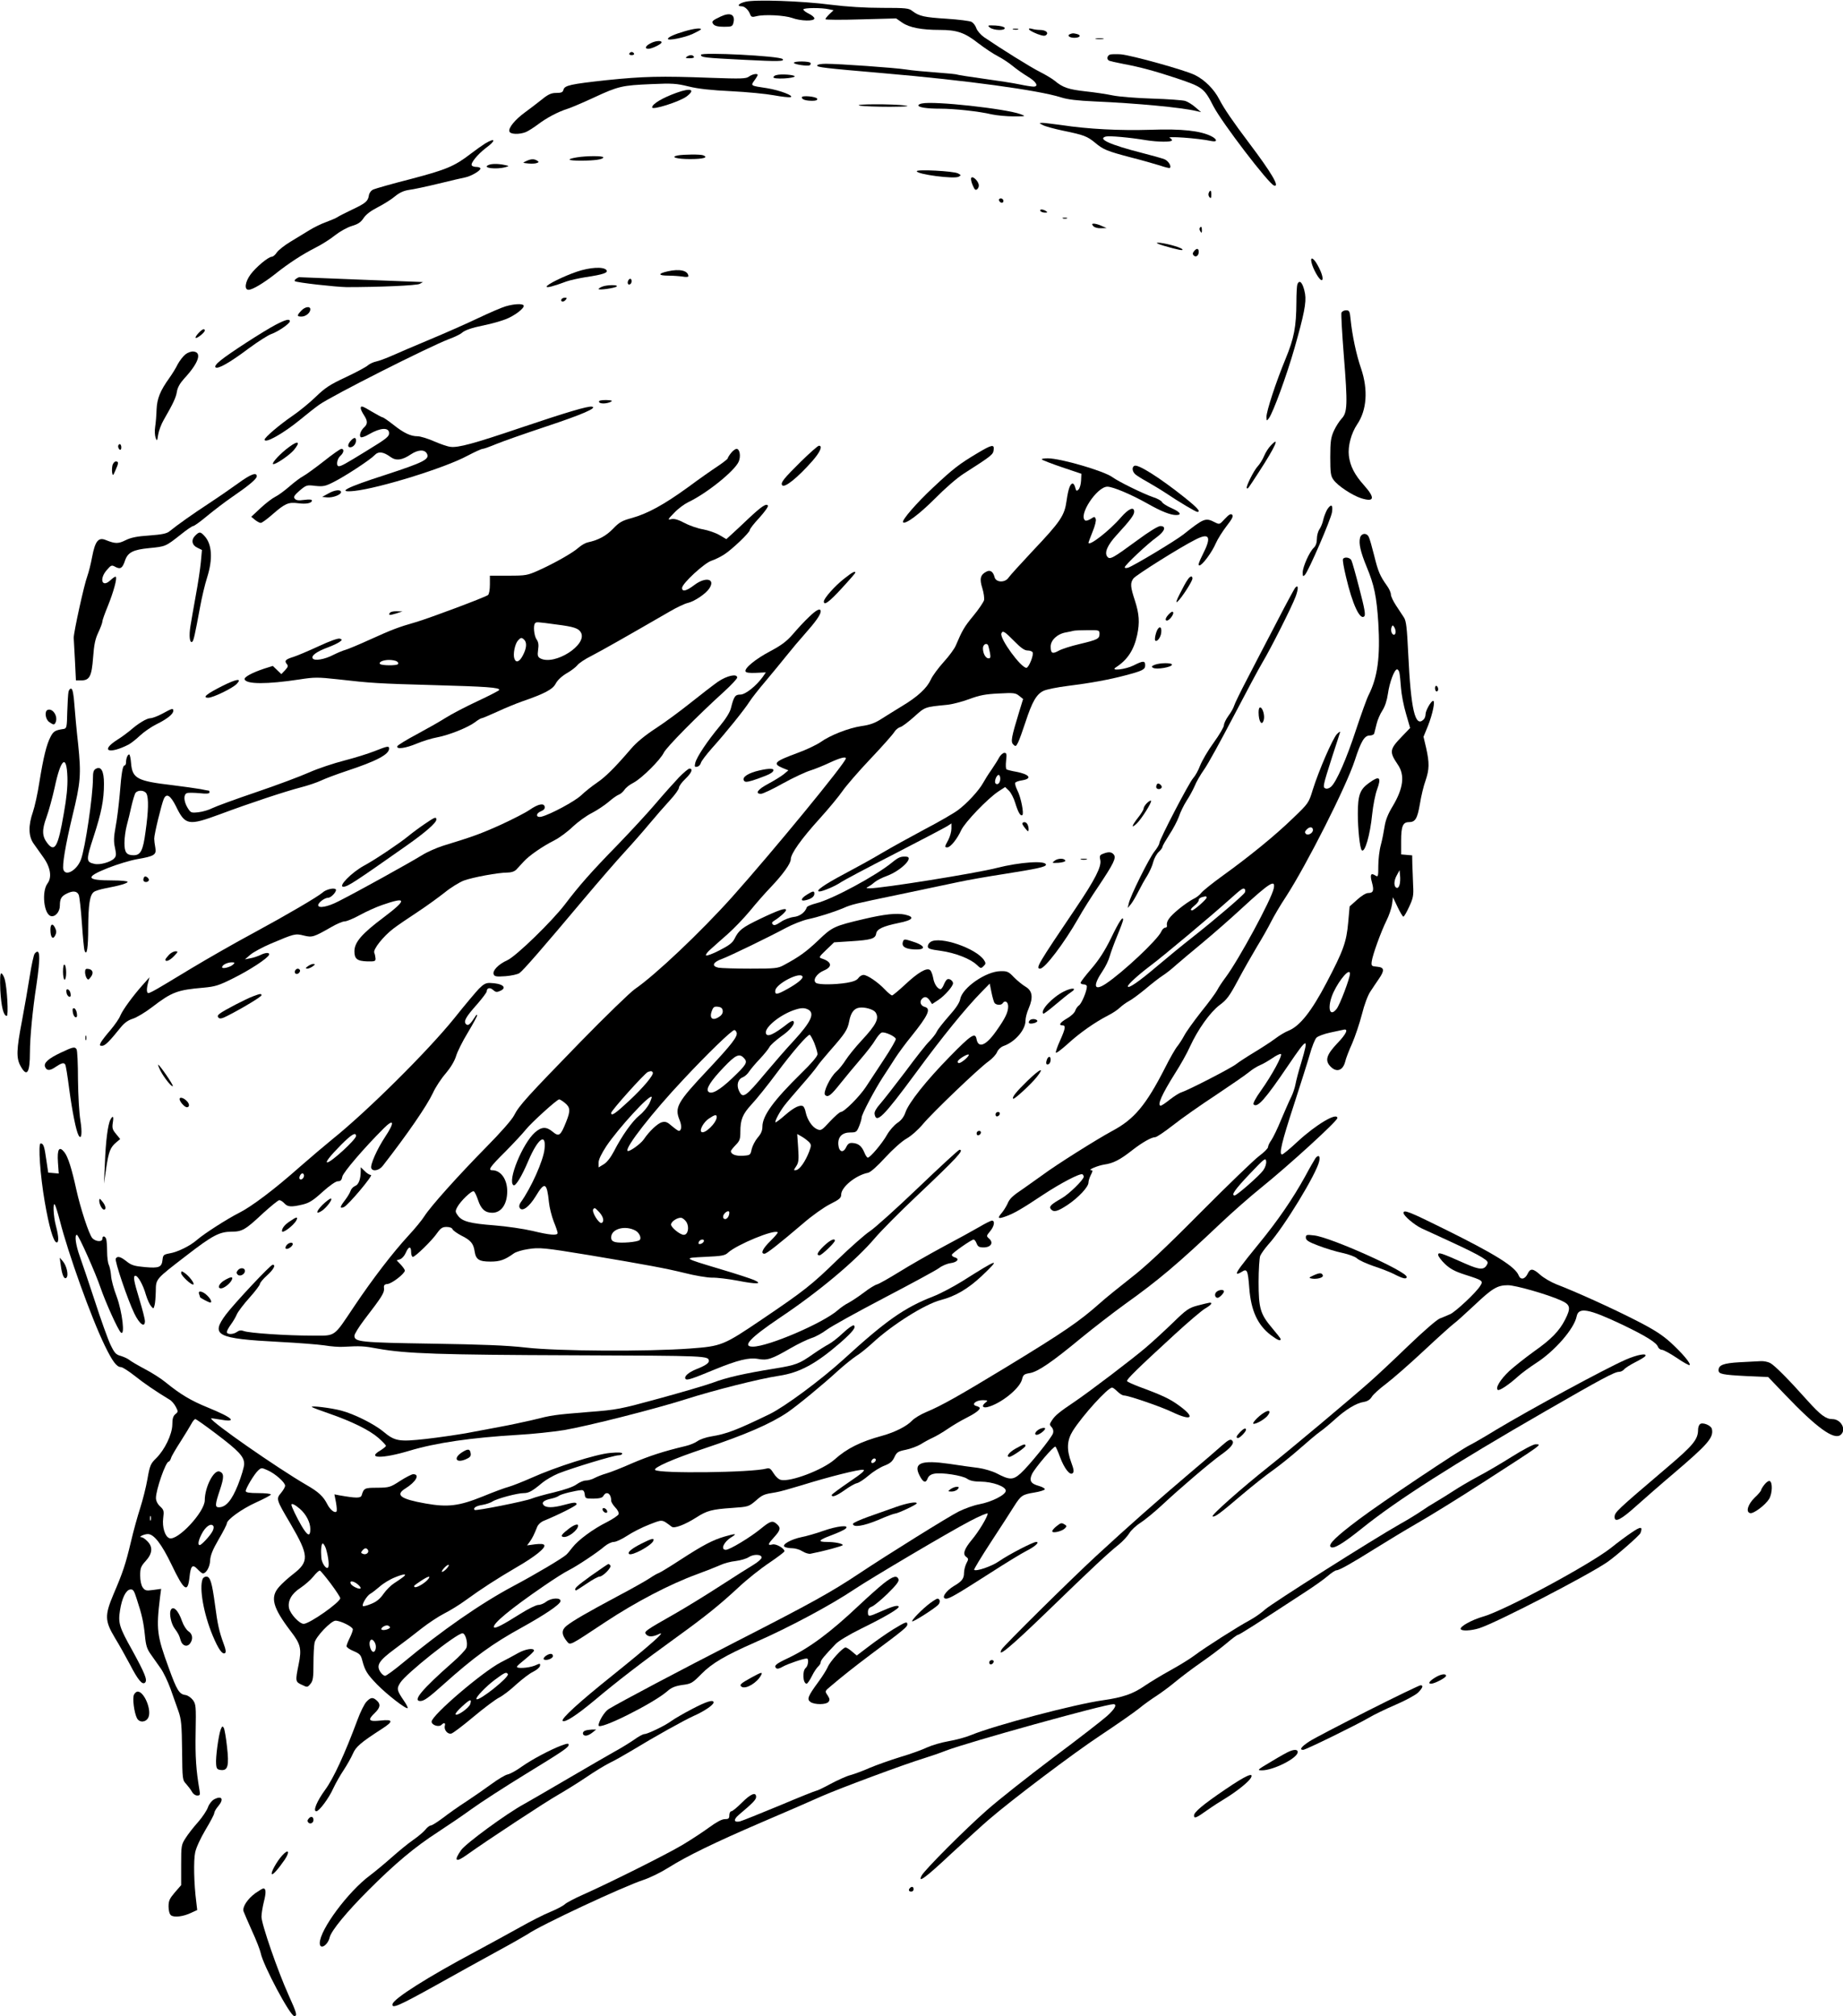  <svg version="1.0" xmlns="http://www.w3.org/2000/svg"
 width="1170pt" height="1280pt" viewBox="0 0 1170 1280"
 preserveAspectRatio="xMidYMid meet"><g transform="translate(0,1280) scale(0.1,-0.1)"
fill="#000000" stroke="none">
<path d="M4733 12789 c-43 -10 -59 -29 -25 -29 20 0 45 -24 55 -53 6 -15 13
-17 39 -10 51 13 178 6 227 -11 54 -20 141 -22 141 -3 0 7 -16 21 -35 30 -19
9 -35 21 -35 27 0 11 116 12 163 1 l29 -6 -26 -24 c-14 -14 -26 -28 -26 -33 0
-4 101 -5 225 -1 l224 6 39 -27 c45 -31 122 -46 238 -46 109 0 159 -17 245
-85 41 -31 96 -68 124 -82 27 -14 70 -42 94 -62 24 -20 67 -50 95 -67 54 -32
73 -64 37 -64 -11 0 -50 6 -88 14 -37 8 -140 24 -228 36 -87 12 -163 24 -167
26 -5 3 -66 9 -136 14 -70 5 -156 13 -192 19 -71 11 -424 36 -507 36 -29 0
-54 -4 -55 -10 -4 -12 40 -17 422 -50 524 -45 984 -108 1125 -153 43 -14 105
-21 215 -26 270 -12 547 -38 645 -61 l30 -7 -35 30 c-19 17 -48 35 -65 41 -16
5 -111 12 -210 15 -99 3 -211 12 -250 20 -38 8 -117 20 -174 26 -107 12 -144
24 -195 67 -16 13 -59 39 -95 57 -58 29 -244 145 -354 220 -21 15 -43 40 -49
57 -5 16 -19 34 -30 40 -11 6 -82 15 -158 20 -142 9 -175 16 -218 49 -22 18
-40 20 -191 20 -109 0 -223 7 -327 20 -184 24 -479 34 -541 19z"/>
<path d="M4575 12695 c-54 -25 -60 -32 -46 -49 9 -11 30 -16 67 -16 49 0 54 2
60 25 13 53 -19 69 -81 40z"/>
<path d="M6284 12625 c25 -19 100 -21 94 -2 -3 7 -26 13 -59 15 -50 2 -52 1
-35 -13z"/>
<path d="M4345 12601 c-62 -18 -105 -37 -105 -48 0 -13 105 8 156 31 30 14 54
27 54 30 0 10 -44 5 -105 -13z"/>
<path d="M6433 12613 c9 -2 23 -2 30 0 6 3 -1 5 -18 5 -16 0 -22 -2 -12 -5z"/>
<path d="M6534 12612 c3 -6 27 -18 52 -28 35 -13 48 -14 57 -5 15 15 -6 31
-43 31 -14 0 -36 3 -49 7 -16 4 -22 3 -17 -5z"/>
<path d="M6792 12583 c-20 -8 -3 -23 28 -23 36 0 47 16 17 24 -25 6 -27 6 -45
-1z"/>
<path d="M6958 12553 c12 -2 32 -2 45 0 12 2 2 4 -23 4 -25 0 -35 -2 -22 -4z"/>
<path d="M4128 12524 c-31 -16 -37 -34 -12 -34 22 0 84 30 84 41 0 14 -42 10
-72 -7z"/>
<path d="M3995 12460 c-3 -5 3 -10 15 -10 12 0 18 5 15 10 -3 6 -10 10 -15 10
-5 0 -12 -4 -15 -10z"/>
<path d="M4450 12452 c0 -17 21 -19 278 -32 214 -11 255 -10 240 5 -19 20
-518 45 -518 27z"/>
<path d="M7048 12454 c-19 -6 -24 -29 -9 -38 5 -4 47 -13 93 -22 103 -19 203
-46 338 -91 166 -56 174 -62 234 -179 55 -105 349 -490 384 -502 39 -12 -16
81 -157 268 -104 138 -160 220 -190 278 -33 65 -93 125 -156 156 -66 32 -398
124 -469 131 -28 2 -59 1 -68 -1z"/>
<path d="M4360 12440 c-11 -7 -7 -10 18 -10 20 0 31 4 27 10 -8 13 -26 13 -45
0z"/>
<path d="M5040 12401 c0 -10 88 -23 101 -15 5 3 7 10 4 15 -8 11 -105 12 -105
0z"/>
<path d="M4755 12314 c-18 -14 -47 -15 -245 -8 -316 12 -426 9 -660 -15 -228
-25 -266 -33 -273 -61 -4 -16 -14 -20 -45 -20 -32 0 -51 -8 -94 -43 -29 -23
-77 -60 -106 -81 -62 -45 -107 -100 -98 -121 6 -18 61 -20 103 -4 15 6 50 28
78 49 55 42 129 81 190 100 22 7 97 39 166 71 155 72 178 77 364 85 133 6 160
4 237 -15 60 -15 144 -24 270 -30 101 -5 223 -17 271 -26 48 -9 95 -14 105
-12 29 7 -67 44 -148 57 -107 16 -105 15 -81 49 12 16 21 32 21 35 0 12 -35 5
-55 -10z"/>
<path d="M4928 12323 c-10 -2 -18 -9 -18 -14 0 -6 28 -9 68 -7 37 2 67 8 67
13 0 10 -87 17 -117 8z"/>
<path d="M4295 12211 c-89 -32 -155 -71 -155 -93 0 -19 173 36 218 69 60 45
28 57 -63 24z"/>
<path d="M5090 12182 c0 -14 26 -22 67 -22 23 0 33 4 31 13 -5 14 -98 23 -98
9z"/>
<path d="M5853 12143 c-13 -2 -23 -8 -23 -12 0 -13 55 -21 137 -21 92 0 249
-17 328 -36 33 -7 96 -13 140 -13 79 0 79 1 44 14 -96 35 -550 85 -626 68z"/>
<path d="M5460 12129 c25 -4 110 -7 190 -7 107 1 132 3 95 8 -69 11 -346 10
-285 -1z"/>
<path d="M6620 12006 c14 -8 72 -24 130 -36 131 -27 152 -35 203 -77 51 -43
76 -53 228 -93 68 -17 150 -41 183 -51 32 -11 60 -18 63 -15 11 11 -10 45 -35
55 -15 6 -79 24 -142 40 -203 52 -285 89 -230 104 23 6 154 -6 255 -23 75 -12
165 -13 165 -1 0 5 -6 12 -12 14 -38 15 178 0 265 -19 36 -7 35 11 -1 30 -70
36 -189 49 -387 42 -197 -6 -396 4 -567 30 -54 7 -108 14 -120 14 -23 -1 -23
-1 2 -14z"/>
<path d="M3080 11889 c-19 -12 -60 -41 -90 -64 -105 -81 -156 -102 -380 -161
-118 -30 -226 -61 -240 -67 -15 -7 -26 -23 -28 -37 -6 -38 -20 -50 -107 -91
-44 -21 -87 -43 -95 -49 -8 -5 -40 -19 -70 -30 -31 -11 -80 -35 -110 -54 -30
-18 -84 -51 -118 -72 -35 -21 -73 -51 -84 -66 -10 -16 -25 -28 -32 -28 -22 0
-101 -66 -135 -112 -35 -47 -42 -98 -13 -98 24 0 93 41 166 98 90 72 176 127
258 169 40 20 97 56 126 80 31 24 76 49 105 58 40 12 57 23 75 50 15 23 45 46
90 69 37 19 87 50 109 69 29 24 56 36 88 41 26 3 111 21 189 40 77 19 155 37
171 40 37 8 95 42 95 56 0 5 -11 10 -24 10 -14 0 -28 4 -31 10 -9 14 37 70 89
110 66 48 63 69 -4 29z"/>
<path d="M4302 11813 c-50 -10 -5 -23 78 -23 84 0 120 10 84 24 -17 7 -125 6
-162 -1z"/>
<path d="M3663 11801 c-71 -12 -61 -21 24 -21 89 0 143 8 143 21 0 10 -104 10
-167 0z"/>
<path d="M3340 11777 c-24 -11 -24 -11 14 -15 21 -2 45 -1 54 3 14 5 14 7 2
15 -19 12 -39 12 -70 -3z"/>
<path d="M3103 11753 c-48 -19 46 -31 107 -14 24 7 24 7 -9 14 -38 8 -80 8
-98 0z"/>
<path d="M5820 11713 c0 -20 238 -51 266 -35 16 9 16 10 -4 21 -29 15 -262 27
-262 14z"/>
<path d="M6166 11671 c-4 -6 0 -27 9 -47 12 -29 18 -34 29 -25 8 7 12 20 9 31
-7 26 -39 54 -47 41z"/>
<path d="M7673 11574 c-3 -8 -1 -20 6 -27 8 -8 11 -4 11 16 0 30 -7 35 -17 11z"/>
<path d="M6342 11528 c6 -18 28 -21 28 -4 0 9 -7 16 -16 16 -9 0 -14 -5 -12
-12z"/>
<path d="M6605 11460 c3 -5 16 -10 28 -10 18 0 19 2 7 10 -20 13 -43 13 -35 0z"/>
<path d="M6748 11413 c6 -2 18 -2 25 0 6 3 1 5 -13 5 -14 0 -19 -2 -12 -5z"/>
<path d="M6940 11365 c7 -9 28 -15 49 -14 l36 1 -30 13 c-16 8 -38 14 -49 15
-15 0 -16 -3 -6 -15z"/>
<path d="M7616 11352 c-2 -4 -1 -14 5 -22 7 -12 9 -10 9 8 0 23 -5 28 -14 14z"/>
<path d="M7387 11240 c93 -27 130 -34 118 -22 -13 14 -121 42 -155 41 -15 0 0
-8 37 -19z"/>
<path d="M7580 11205 c-9 -11 -10 -19 -2 -27 14 -14 32 -1 32 23 0 23 -13 25
-30 4z"/>
<path d="M8326 11133 c9 -39 46 -106 62 -111 17 -5 7 40 -22 92 -26 49 -50 61
-40 19z"/>
<path d="M3662 11075 c-87 -30 -192 -82 -192 -95 0 -9 43 2 126 33 23 8 77 20
120 27 115 17 148 29 133 46 -18 22 -105 17 -187 -11z"/>
<path d="M4238 11077 c-63 -14 -61 -27 5 -27 28 0 69 -3 90 -6 20 -4 37 -3 37
2 -1 36 -55 49 -132 31z"/>
<path d="M1880 11030 c-8 -5 -12 -12 -8 -15 8 -9 260 -37 328 -38 204 0 447
10 465 21 l20 11 -20 1 c-11 0 -186 7 -390 15 -203 8 -372 15 -375 15 -3 0
-12 -4 -20 -10z"/>
<path d="M3987 11016 c-6 -16 2 -28 14 -20 12 7 11 34 0 34 -5 0 -11 -6 -14
-14z"/>
<path d="M8236 10994 c-3 -9 -6 -59 -6 -112 -1 -157 -14 -227 -69 -361 -62
-150 -121 -331 -121 -368 1 -27 1 -27 15 -9 27 36 113 271 163 446 60 211 76
289 67 344 -12 68 -35 97 -49 60z"/>
<path d="M3823 10980 c-13 -5 -23 -12 -23 -15 0 -9 104 6 115 16 12 12 -63 11
-92 -1z"/>
<path d="M3565 10901 c-10 -17 12 -21 25 -6 10 12 10 15 -3 15 -9 0 -18 -4
-22 -9z"/>
<path d="M3210 10855 c-25 -7 -103 -41 -175 -75 -71 -34 -209 -95 -305 -135
-96 -40 -205 -87 -241 -103 -36 -16 -81 -33 -100 -37 -19 -4 -43 -15 -54 -25
-11 -10 -74 -44 -140 -75 -101 -47 -131 -67 -190 -124 -38 -37 -104 -91 -145
-119 -86 -59 -180 -139 -180 -153 0 -28 119 39 225 126 40 33 94 76 121 95 80
57 689 365 824 417 36 13 72 31 80 38 21 19 61 33 148 51 41 8 100 25 129 36
58 21 127 74 117 89 -7 12 -60 10 -114 -6z"/>
<path d="M1912 10827 c-28 -30 -28 -37 2 -37 27 0 56 24 56 46 0 22 -34 17
-58 -9z"/>
<path d="M8516 10815 c-3 -8 4 -131 15 -272 25 -312 23 -362 -14 -401 -14 -15
-36 -49 -49 -77 -19 -43 -23 -67 -23 -167 0 -102 3 -121 21 -145 27 -38 119
-98 174 -116 85 -27 92 0 20 81 -61 68 -89 123 -97 189 -7 60 15 143 53 199
61 90 70 219 25 353 -31 89 -57 213 -67 314 -5 51 -8 57 -29 57 -12 0 -25 -7
-29 -15z"/>
<path d="M1748 10737 c-77 -41 -288 -177 -346 -224 -29 -23 -40 -39 -34 -45
14 -14 90 29 214 122 57 42 120 82 140 89 41 14 118 66 118 81 0 18 -27 11
-92 -23z"/>
<path d="M1260 10685 c-13 -14 -21 -27 -18 -30 7 -7 58 34 58 46 0 16 -16 10
-40 -16z"/>
<path d="M1177 10550 c-15 -12 -37 -41 -49 -63 -11 -23 -35 -62 -53 -87 -58
-81 -78 -130 -81 -200 -1 -36 -5 -85 -9 -110 -4 -25 -2 -56 3 -70 8 -22 10
-21 16 20 4 25 20 68 36 95 60 104 77 141 83 178 4 26 19 53 45 82 92 99 116
167 61 173 -14 2 -37 -6 -52 -18z"/>
<path d="M3803 10248 c4 -14 52 -12 77 2 10 7 0 9 -33 10 -35 0 -47 -4 -44
-12z"/>
<path d="M2290 10208 c0 -7 9 -26 20 -43 25 -38 25 -57 1 -79 -22 -20 -33 -54
-20 -62 5 -3 29 5 52 19 72 42 127 45 127 7 0 -22 -14 -34 -150 -117 -130 -80
-154 -93 -169 -93 -19 0 -12 46 9 65 23 20 27 45 7 45 -7 0 -57 -35 -112 -79
-55 -43 -113 -85 -130 -94 -16 -8 -56 -38 -88 -66 -31 -27 -72 -57 -91 -66
-18 -9 -60 -41 -92 -71 l-59 -55 24 -20 c13 -10 29 -19 36 -19 8 0 42 25 77
56 77 67 99 77 160 69 51 -7 88 0 88 17 0 7 -17 8 -49 4 -36 -5 -51 -3 -60 8
-9 11 -3 21 31 51 42 35 45 37 100 30 50 -5 64 -2 115 24 74 37 234 142 261
171 24 26 56 22 102 -12 35 -25 73 -20 128 17 45 30 87 33 102 5 19 -36 -19
-55 -263 -135 -252 -81 -314 -114 -197 -102 157 17 575 146 717 223 46 24 89
44 97 44 7 0 46 14 87 31 41 17 181 66 313 110 232 77 331 120 294 127 -25 5
-162 -36 -453 -134 -295 -100 -397 -128 -446 -121 -19 2 -67 19 -106 36 -39
17 -85 31 -102 31 -44 0 -87 20 -155 74 -32 25 -62 46 -67 46 -4 0 -34 16 -66
35 -63 38 -73 41 -73 23z"/>
<path d="M2227 10002 c-20 -22 -22 -42 -4 -42 19 0 37 21 37 42 0 23 -12 23
-33 0z"/>
<path d="M8068 9972 c-15 -15 -34 -45 -43 -67 -9 -22 -27 -51 -40 -65 -25 -26
-77 -131 -70 -139 7 -6 4 -10 78 104 103 158 136 232 75 167z"/>
<path d="M1834 9961 c-52 -38 -109 -99 -101 -107 9 -9 102 53 132 88 45 54 29
64 -31 19z"/>
<path d="M750 9966 c0 -8 5 -18 10 -21 6 -3 10 3 10 14 0 12 -4 21 -10 21 -5
0 -10 -6 -10 -14z"/>
<path d="M5083 9868 c-108 -107 -128 -132 -118 -148 13 -22 98 46 193 154 49
56 66 96 41 96 -7 0 -59 -46 -116 -102z"/>
<path d="M6202 9921 c-114 -68 -151 -97 -277 -215 -108 -101 -203 -211 -192
-222 15 -15 103 51 202 150 65 66 141 132 185 160 175 112 185 120 188 149 5
38 -11 35 -106 -22z"/>
<path d="M4641 9924 c-12 -15 -21 -30 -21 -34 0 -4 -28 -26 -62 -49 -35 -23
-121 -83 -191 -135 -153 -111 -256 -167 -356 -195 -63 -17 -80 -27 -120 -69
-44 -45 -92 -71 -161 -86 -14 -3 -40 -18 -57 -33 -37 -33 -149 -97 -253 -144
-72 -32 -80 -34 -193 -34 l-117 0 0 -56 c0 -33 -5 -61 -12 -67 -18 -14 -367
-145 -458 -172 -112 -32 -153 -48 -292 -111 -70 -32 -140 -61 -155 -65 -15 -4
-49 -18 -75 -31 -57 -30 -122 -41 -133 -23 -11 17 27 44 95 69 30 11 64 27 75
35 18 13 19 15 3 21 -11 4 -62 -14 -135 -48 -65 -30 -136 -60 -158 -67 -52
-16 -61 -25 -45 -45 11 -13 9 -19 -10 -40 l-24 -25 -27 26 -27 26 -54 -17
c-76 -25 -130 -54 -125 -68 10 -32 142 -32 347 -1 96 15 117 15 245 1 210 -24
252 -27 615 -37 328 -9 410 -15 410 -30 0 -4 -62 -36 -137 -71 -75 -35 -167
-83 -203 -106 -36 -23 -119 -70 -184 -105 -66 -35 -121 -69 -124 -76 -7 -21
53 -13 124 17 38 16 97 34 131 40 74 14 194 62 239 96 18 14 37 25 42 25 5 0
49 19 98 41 49 23 118 51 154 64 148 51 199 78 218 115 11 21 36 45 69 65 29
16 59 40 68 51 8 12 49 40 92 61 69 36 219 121 492 279 46 27 99 52 118 56 42
10 114 58 136 92 41 62 -24 76 -96 21 -50 -38 -77 -44 -77 -18 0 28 142 159
187 173 21 7 56 24 78 38 51 32 165 141 165 157 0 7 27 42 61 78 33 37 58 71
54 77 -10 16 -42 -6 -125 -84 -41 -39 -89 -84 -107 -100 l-32 -29 -44 26 c-24
14 -71 30 -103 36 -32 5 -85 23 -117 40 -42 22 -66 29 -85 25 -25 -6 -24 -3
18 40 24 26 65 56 90 68 118 56 296 200 320 258 14 34 6 80 -14 80 -8 0 -24
-12 -35 -26z m-1109 -1089 c111 -14 141 -24 156 -51 43 -78 -168 -212 -258
-164 -16 9 -19 18 -14 54 5 32 2 50 -10 67 -16 23 -22 90 -9 102 8 9 10 9 135
-8z m-204 -97 c18 -18 15 -54 -8 -98 -22 -43 -45 -52 -55 -20 -9 27 4 92 23
113 18 20 24 21 40 5z m-808 -138 c8 -5 11 -13 6 -17 -10 -10 -103 -9 -113 1
-12 12 19 26 57 26 19 0 42 -4 50 -10z"/>
<path d="M6614 9883 c4 -5 62 -27 129 -50 l122 -41 -2 -43 c-1 -23 -8 -49 -16
-57 -12 -12 -15 -10 -21 12 -3 14 -11 26 -16 26 -16 0 -28 -33 -39 -109 -13
-94 -36 -130 -217 -321 -75 -80 -143 -155 -151 -167 -22 -34 -80 -32 -89 2 -9
36 -28 49 -53 35 -37 -19 -44 -45 -25 -104 9 -29 14 -64 11 -77 -4 -13 -34
-58 -68 -99 -57 -69 -70 -91 -112 -190 -8 -19 -42 -66 -77 -104 -34 -38 -71
-88 -81 -111 -24 -53 -82 -108 -184 -169 -44 -27 -104 -64 -132 -82 -39 -25
-72 -37 -124 -44 -81 -12 -199 -58 -260 -102 -23 -16 -89 -48 -147 -69 -146
-54 -159 -67 -94 -95 l37 -15 -30 -25 c-16 -13 -60 -40 -97 -60 -67 -35 -88
-64 -47 -64 12 0 75 30 139 66 65 36 144 73 177 83 32 10 87 33 123 50 60 28
100 39 100 26 0 -26 -463 -590 -722 -880 -198 -221 -488 -496 -618 -585 -30
-21 -186 -172 -346 -336 -337 -347 -388 -402 -420 -465 -14 -28 -85 -109 -179
-204 -177 -180 -351 -374 -391 -437 -15 -24 -60 -79 -101 -123 -101 -110 -226
-273 -341 -444 -139 -207 -116 -191 -274 -191 -158 0 -397 16 -430 29 -17 6
-29 5 -43 -5 -24 -18 -65 -18 -65 -1 0 7 12 29 26 48 14 19 31 48 38 65 7 16
43 64 80 105 36 40 66 80 66 87 0 7 20 32 45 54 42 38 58 68 36 68 -14 0 -243
-245 -296 -315 -100 -134 -62 -154 340 -175 116 -6 244 -16 285 -22 41 -7 95
-11 120 -9 109 6 130 5 220 -12 180 -32 392 -39 1244 -42 856 -3 855 -3 856
-37 0 -13 -25 -30 -79 -51 -53 -21 -82 -49 -68 -63 9 -9 42 2 182 60 149 61
219 78 277 68 58 -11 86 -2 205 67 50 29 111 58 136 66 24 7 67 31 95 52 28
21 192 112 364 202 172 90 329 175 348 189 19 15 52 29 74 32 44 6 60 28 27
37 -12 3 -20 11 -18 17 4 12 124 96 138 96 5 0 14 -11 19 -25 8 -20 16 -25 44
-25 46 0 65 29 36 55 -19 17 -19 18 5 47 27 32 33 68 12 68 -7 0 -43 -18 -80
-40 -38 -22 -141 -79 -230 -126 -89 -48 -215 -120 -279 -160 -65 -40 -128 -76
-141 -79 -12 -3 -50 -26 -82 -51 -33 -25 -77 -54 -97 -65 -21 -10 -52 -32 -70
-48 -94 -82 -441 -231 -539 -231 -70 0 -17 56 171 183 247 165 482 362 604
506 41 48 159 167 263 265 263 249 306 296 274 296 -6 0 -124 -109 -263 -242
-139 -133 -277 -257 -307 -276 -29 -19 -121 -100 -205 -181 -164 -160 -213
-198 -476 -376 -248 -168 -259 -172 -460 -187 -267 -20 -842 -17 -1040 6 -122
14 -279 20 -600 25 -453 7 -490 11 -490 50 0 11 28 56 62 101 112 146 128 171
126 199 -3 21 2 27 23 29 28 3 109 66 109 85 0 6 -12 23 -26 38 l-26 27 22 7
c12 4 28 22 36 41 18 42 34 44 34 4 0 -16 5 -30 11 -30 15 0 122 104 154 151
23 32 34 39 60 39 20 0 35 -6 38 -15 4 -8 28 -25 54 -39 61 -30 79 -51 86
-101 8 -52 28 -65 101 -65 60 0 91 11 148 52 12 9 53 22 89 27 73 12 103 9
389 -38 364 -61 487 -84 605 -113 66 -17 145 -30 175 -30 30 1 103 -8 162 -19
122 -24 164 -22 105 4 -21 9 -115 40 -210 68 -246 74 -244 72 -100 79 106 5
125 8 145 27 56 51 295 150 315 129 3 -3 -18 -27 -46 -55 -49 -48 -65 -81 -38
-81 14 0 90 60 245 192 56 49 134 104 172 123 58 29 70 39 70 60 0 48 93 124
171 139 16 4 57 40 109 97 49 53 105 103 135 120 30 17 74 56 104 92 62 74
354 354 416 398 24 17 49 44 55 60 7 16 24 32 41 38 72 25 139 102 139 160 0
18 9 54 21 80 29 69 23 110 -20 136 -19 11 -52 38 -74 60 -34 36 -43 40 -85
39 -93 -1 -242 -105 -256 -176 -4 -24 -28 -60 -72 -109 -36 -41 -71 -85 -77
-99 -6 -14 -28 -41 -47 -61 -20 -19 -89 -107 -154 -195 -66 -87 -137 -178
-158 -202 -25 -28 -38 -51 -36 -64 10 -66 56 -19 262 260 168 229 315 410 419
516 l50 51 11 -55 c6 -30 15 -61 19 -67 10 -15 43 -17 52 -3 14 22 35 10 35
-20 0 -37 -18 -75 -77 -158 -65 -92 -113 -110 -124 -48 -8 43 -35 25 -169
-112 -150 -153 -263 -295 -283 -357 -9 -26 -26 -49 -51 -65 -20 -14 -50 -48
-65 -75 -31 -55 -107 -145 -122 -145 -5 0 -15 15 -22 33 -17 41 -38 57 -73 60
-22 2 -31 -4 -42 -26 -19 -40 -46 -32 -50 15 -4 50 24 78 77 78 36 0 40 3 55
40 9 22 16 47 16 55 0 20 82 175 134 255 24 36 59 91 79 122 20 31 66 94 103
139 106 132 126 175 85 186 -25 6 -35 31 -20 49 17 20 34 17 51 -8 l15 -23 41
27 c40 27 92 86 92 105 0 16 -24 33 -37 25 -7 -4 -16 -20 -22 -35 -6 -15 -15
-27 -20 -27 -19 0 -41 33 -47 71 -4 21 -12 44 -20 50 -21 17 -76 -15 -158 -92
-41 -38 -78 -69 -83 -69 -5 0 -25 16 -44 36 -45 48 -113 94 -137 94 -11 0 -26
-9 -33 -20 -10 -14 -32 -23 -74 -30 -75 -12 -175 -13 -194 -1 -25 16 3 60 49
79 57 24 51 56 -15 77 -18 6 -15 11 30 54 l50 48 108 7 c126 8 154 16 159 48
4 29 42 47 143 68 91 18 106 38 40 53 -53 11 -129 3 -261 -28 -187 -44 -201
-50 -289 -135 -76 -72 -121 -105 -218 -157 -38 -21 -54 -23 -213 -23 -94 0
-186 3 -203 6 -46 10 -36 35 23 56 53 20 290 135 406 197 41 22 104 47 140 55
62 13 161 44 225 71 53 23 66 26 350 85 154 32 325 68 380 80 55 12 186 35
290 51 209 33 265 45 265 59 0 28 -164 17 -314 -21 -132 -34 -733 -130 -806
-129 -24 1 -24 1 -5 12 11 6 29 19 40 29 11 9 45 27 76 38 90 34 174 119 122
122 -35 2 -48 -3 -90 -37 -102 -84 -378 -233 -481 -259 -31 -8 -58 -19 -60
-25 -11 -33 -45 -58 -84 -62 -24 -3 -61 -17 -82 -32 -29 -19 -42 -24 -50 -15
-8 8 -6 14 8 23 35 21 76 58 76 68 0 16 -46 1 -165 -56 -114 -55 -135 -71
-163 -128 -13 -25 -36 -42 -95 -72 -42 -22 -81 -36 -85 -32 -4 4 9 22 29 39
19 18 68 60 107 95 40 35 105 103 144 150 39 48 97 114 129 147 80 84 129 153
129 179 0 36 67 130 183 258 58 64 123 143 145 175 22 32 101 124 176 203 76
80 144 157 153 172 9 15 27 29 39 32 12 3 51 33 87 65 70 63 66 62 209 76 31
3 94 19 140 36 67 25 104 32 188 36 95 5 107 4 130 -15 l25 -20 -24 -78 c-51
-167 -56 -194 -38 -211 14 -14 17 -13 30 13 8 16 29 74 47 129 42 129 70 178
115 199 19 9 88 23 153 31 145 18 264 40 362 66 114 30 130 38 130 65 0 30
-13 30 -74 -1 -52 -26 -152 -37 -112 -12 73 47 114 109 135 205 17 80 13 134
-14 218 -29 88 -31 112 -10 141 15 21 298 199 394 247 90 46 104 18 46 -95
-25 -50 -31 -69 -21 -69 18 0 80 83 105 142 11 25 41 73 67 107 36 46 45 64
36 73 -8 8 -20 2 -46 -26 -34 -37 -34 -37 -64 -22 -59 30 -68 27 -199 -77 -52
-41 -317 -200 -351 -211 -12 -4 -22 -3 -22 2 0 13 145 150 203 191 52 38 63
71 23 71 -14 0 -73 -36 -147 -91 -154 -113 -173 -124 -189 -104 -21 25 0 74
59 138 87 95 111 127 111 148 0 35 -35 20 -84 -36 -72 -84 -206 -188 -206
-160 0 2 12 34 26 69 15 36 24 72 20 81 -6 16 -8 16 -31 1 -14 -9 -30 -14 -35
-11 -48 30 73 215 140 215 35 0 151 -49 254 -107 86 -49 146 -73 182 -73 40 0
27 19 -29 44 -30 13 -56 30 -60 38 -3 8 -29 23 -58 32 -59 20 -219 98 -258
127 -54 39 -328 119 -409 119 -25 0 -42 -3 -38 -7z m366 -1108 c0 -31 -13 -37
-130 -65 -52 -12 -110 -31 -128 -41 -41 -23 -52 -18 -52 26 0 41 43 81 98 90
20 4 42 8 47 10 6 2 45 4 88 4 75 1 77 0 77 -24z m-542 -45 c42 -43 66 -60 85
-60 14 0 29 -5 32 -11 10 -15 -24 -99 -39 -99 -35 0 -170 185 -159 218 8 21
20 14 81 -48z m-165 -27 c2 -5 7 -25 11 -45 6 -30 4 -38 -8 -38 -19 0 -36 31
-36 64 0 24 23 37 33 19z m-1179 -2102 c8 -12 -30 -44 -95 -80 -66 -37 -81
-39 -77 -9 6 42 154 119 172 89z m-506 -218 c2 -13 -5 -27 -20 -37 -44 -31
-68 -12 -48 38 8 22 15 27 38 24 19 -2 28 -9 30 -25z m969 -9 c27 -38 8 -78
-89 -182 -39 -42 -83 -97 -99 -122 -16 -25 -42 -59 -60 -74 -39 -35 -86 -133
-71 -148 18 -18 37 -3 98 74 32 40 89 109 127 153 38 44 80 98 93 121 14 23
32 45 41 48 18 7 85 -23 90 -40 2 -6 -32 -65 -75 -130 -43 -66 -95 -144 -115
-175 -40 -61 -138 -159 -159 -159 -7 0 -38 -27 -69 -60 -53 -58 -57 -60 -83
-49 -31 14 -61 60 -71 106 -3 18 -11 35 -16 39 -20 12 -59 -7 -115 -56 -32
-28 -59 -48 -61 -46 -6 6 25 65 56 106 14 19 64 77 110 130 46 52 90 106 99
120 9 14 46 59 82 100 95 108 111 132 121 186 10 53 30 81 63 86 34 6 89 -10
103 -28z m-426 16 c43 -24 18 -78 -92 -198 -45 -48 -124 -139 -177 -202 -130
-156 -146 -167 -170 -117 -18 37 -8 75 23 87 13 5 32 22 41 37 10 15 40 51 67
79 27 29 54 62 61 75 6 13 40 43 74 68 60 41 93 83 78 98 -3 4 -19 -3 -34 -15
-93 -73 -134 -90 -140 -61 -7 36 86 113 176 145 46 16 68 17 93 4z m-455 -145
c10 -24 -32 -77 -180 -235 -198 -210 -215 -241 -181 -323 14 -35 12 -67 -6
-67 -4 0 -24 14 -44 31 -28 25 -41 30 -62 24 -27 -6 -82 -58 -116 -109 -21
-30 -94 -82 -103 -73 -19 18 159 246 354 453 151 162 308 314 324 314 5 0 11
-7 14 -15z m493 -66 c11 -29 21 -61 21 -72 0 -13 -39 -59 -103 -121 -177 -174
-247 -270 -247 -340 0 -25 -9 -45 -30 -69 -16 -19 -33 -52 -38 -73 -8 -38 -9
-39 -56 -42 -44 -3 -76 9 -76 29 0 5 14 22 30 39 26 26 30 38 30 83 0 79 14
113 72 176 30 32 101 120 158 197 99 133 195 244 210 244 4 0 17 -23 29 -51z
m958 -105 c-30 -25 -47 -31 -47 -14 0 13 62 51 70 44 3 -3 -8 -17 -23 -30z
m-1403 7 c24 -26 14 -41 -76 -127 -80 -76 -131 -105 -151 -85 -17 17 13 66 97
154 77 81 100 91 130 58z m-580 -90 c9 -14 -60 -96 -149 -179 -88 -82 -115
-101 -115 -78 0 15 212 251 233 260 19 7 25 7 31 -3z m-23 -200 c-12 -22 -39
-55 -61 -72 -45 -36 -112 -130 -162 -228 -21 -40 -45 -71 -65 -83 l-33 -20 0
30 c0 20 18 57 50 106 78 115 272 327 287 312 2 -2 -5 -22 -16 -45z m-538 9
c38 -30 40 -51 11 -123 -35 -88 -45 -96 -85 -63 -40 34 -71 33 -113 -4 -79
-70 -177 -310 -136 -335 13 -8 52 55 95 157 60 140 113 179 102 74 -7 -74 -86
-250 -152 -341 -9 -14 -11 -25 -5 -35 16 -25 60 8 101 75 57 95 71 88 84 -39
3 -32 17 -87 30 -121 14 -34 25 -67 25 -73 0 -18 -49 -14 -160 13 -56 13 -164
29 -241 35 -156 12 -205 25 -232 62 -17 23 -18 28 -4 54 21 39 93 108 105 100
6 -3 18 -29 27 -56 19 -57 45 -80 90 -80 57 0 95 54 95 137 0 76 -41 133 -95
133 -29 0 -14 22 83 118 53 54 112 117 130 140 34 43 198 192 212 192 4 0 19
-9 33 -20z m967 -92 c0 -37 -79 -113 -98 -94 -12 13 15 61 47 83 38 26 51 29
51 11z m587 -160 c14 -16 14 -22 -1 -62 -24 -61 -58 -110 -81 -115 -18 -3 -18
-2 0 25 15 23 17 41 12 116 l-6 88 30 -17 c17 -10 37 -26 46 -35z m-1332 -445
c25 -28 32 -57 16 -67 -17 -11 -69 73 -54 88 9 9 10 8 38 -21z m825 -2 c0 -21
-13 -41 -26 -41 -17 0 -18 22 -2 38 14 14 28 16 28 3z m-271 -62 c18 -33 8
-79 -18 -79 -24 0 -81 47 -81 65 0 19 41 46 65 43 10 -2 26 -15 34 -29z m-327
-51 c26 -13 42 -48 29 -61 -13 -13 -120 -22 -156 -13 -18 5 -25 13 -25 30 0
53 86 78 152 44z m436 -70 c-3 -7 -12 -14 -21 -16 -12 -2 -15 1 -11 12 7 19
38 22 32 4z"/>
<path d="M714 9846 c-3 -13 -4 -35 -2 -47 4 -22 6 -20 21 15 21 47 21 56 2 56
-8 0 -17 -11 -21 -24z"/>
<path d="M7203 9843 c-19 -7 -16 -37 5 -55 9 -8 44 -30 77 -48 33 -19 85 -50
115 -70 83 -56 191 -120 201 -120 24 0 1 26 -83 93 -153 122 -290 209 -315
200z"/>
<path d="M1514 9733 c-44 -32 -128 -90 -189 -130 -102 -67 -194 -132 -250
-177 -17 -14 -49 -20 -128 -26 -77 -5 -116 -13 -150 -30 -46 -23 -65 -23 -125
1 -47 20 -68 -6 -87 -106 -8 -44 -22 -99 -30 -121 -21 -55 -88 -362 -87 -394
1 -14 4 -80 8 -147 l6 -123 33 0 c54 0 67 26 76 145 6 81 13 117 33 159 14 30
26 62 26 70 0 9 16 53 35 99 35 87 60 176 50 185 -3 3 -18 -7 -34 -22 -54 -51
-73 9 -22 66 27 31 30 32 55 18 31 -16 44 -7 60 42 18 51 51 68 153 78 104 10
104 10 198 84 38 31 75 56 81 56 7 0 47 29 90 65 44 36 113 89 154 117 108 74
160 117 160 134 0 28 -39 13 -116 -43z"/>
<path d="M2085 9667 l-40 -22 32 -3 c35 -3 87 16 88 33 0 19 -40 15 -80 -8z"/>
<path d="M8426 9566 c-8 -14 -20 -43 -25 -64 -4 -22 -16 -50 -25 -63 -9 -13
-16 -40 -16 -61 0 -24 -7 -44 -19 -55 -28 -26 -71 -122 -71 -158 0 -25 2 -27
14 -15 23 24 165 352 172 398 7 48 -5 55 -30 18z"/>
<path d="M1239 9399 c-27 -27 -21 -61 15 -77 l28 -14 -7 -77 c-4 -42 -18 -137
-32 -211 -13 -74 -29 -162 -34 -195 -10 -61 -5 -110 11 -100 9 6 17 42 50 220
11 61 31 146 45 189 37 117 31 212 -17 263 -26 28 -32 29 -59 2z"/>
<path d="M8634 9385 c-9 -36 3 -89 42 -184 48 -115 63 -188 74 -355 13 -217
-4 -345 -62 -460 -11 -21 -46 -119 -79 -218 -60 -184 -125 -333 -159 -363 -11
-10 -26 -15 -35 -11 -19 7 -17 16 42 201 25 77 48 147 50 155 3 8 -6 3 -20
-11 -28 -31 -114 -229 -153 -353 -26 -85 -27 -86 -128 -183 -109 -106 -277
-243 -448 -366 -58 -42 -117 -89 -130 -104 -12 -16 -36 -34 -53 -41 -16 -8
-58 -36 -92 -64 -59 -49 -80 -77 -75 -105 2 -7 -3 -13 -11 -13 -8 0 -19 -11
-25 -25 -24 -53 -245 -260 -352 -331 -76 -50 -84 -13 -19 83 17 25 37 66 44
92 7 25 29 85 49 133 20 48 36 92 36 98 0 28 -26 -11 -77 -117 -40 -81 -76
-137 -125 -194 -37 -43 -68 -83 -68 -89 0 -5 9 -10 20 -10 11 0 20 -6 20 -13
0 -29 -33 -108 -50 -120 -9 -6 -20 -22 -24 -34 -4 -13 -27 -35 -52 -49 -45
-26 -56 -44 -29 -44 22 0 19 -20 -15 -96 -17 -37 -29 -72 -27 -77 2 -6 35 19
75 55 76 70 175 139 257 181 28 14 61 36 75 50 14 13 40 32 57 41 18 9 65 44
105 77 40 34 89 72 108 84 19 12 58 42 85 67 28 24 104 89 170 143 66 55 176
151 245 215 181 167 219 190 206 129 -14 -69 -221 -451 -305 -564 -21 -28 -45
-64 -54 -82 -9 -17 -55 -80 -103 -139 -47 -60 -95 -127 -106 -149 -12 -22 -31
-52 -43 -67 -13 -15 -49 -78 -80 -140 -120 -235 -195 -325 -335 -399 -96 -52
-356 -215 -444 -281 -32 -23 -84 -60 -114 -81 -76 -51 -93 -67 -107 -102 -8
-16 -23 -41 -34 -54 -31 -36 -26 -42 21 -25 53 18 104 48 238 137 112 74 237
140 252 131 4 -3 8 -10 8 -15 0 -19 -94 -111 -140 -137 -68 -39 -82 -52 -69
-69 19 -22 43 -15 108 28 68 46 131 113 131 141 0 11 7 32 15 48 12 23 13 30
3 30 -27 1 39 29 82 36 57 8 100 30 175 89 65 51 125 85 149 85 9 0 59 34 113
76 54 43 177 129 273 192 96 64 190 129 209 145 19 16 51 36 70 44 20 8 55 29
79 45 23 16 47 28 53 26 14 -5 -56 -134 -125 -231 -36 -50 -53 -84 -48 -89 24
-24 72 29 221 249 123 181 131 183 82 17 -17 -54 -33 -117 -37 -139 -4 -22
-16 -58 -27 -80 -11 -21 -39 -86 -63 -142 -23 -57 -52 -116 -63 -132 -12 -16
-21 -36 -21 -44 0 -8 -26 -34 -57 -57 -32 -24 -200 -186 -373 -360 -231 -233
-350 -344 -445 -417 -71 -56 -157 -125 -190 -155 -133 -118 -227 -183 -600
-410 -295 -179 -406 -242 -504 -283 -36 -15 -76 -39 -91 -55 -33 -35 -107 -73
-190 -96 -136 -37 -223 -80 -301 -150 -76 -67 -282 -145 -342 -130 -14 3 -34
22 -46 42 -18 29 -26 35 -44 30 -93 -26 -684 -33 -708 -9 -14 14 118 72 311
136 263 88 422 157 530 230 60 41 227 178 320 264 42 38 94 79 115 93 22 13
69 51 105 84 124 115 332 246 433 272 92 24 171 70 259 152 125 119 109 114
-122 -32 -58 -36 -141 -80 -185 -97 -183 -71 -301 -154 -570 -400 -144 -131
-372 -300 -470 -348 -209 -101 -271 -125 -369 -141 -33 -5 -73 -19 -88 -30
-15 -11 -49 -25 -75 -31 -139 -33 -231 -63 -339 -109 -65 -29 -139 -58 -164
-65 -25 -7 -58 -20 -75 -29 -16 -9 -42 -16 -56 -16 -14 0 -40 -11 -58 -24 -21
-16 -74 -34 -143 -51 -60 -14 -124 -32 -143 -40 -42 -17 -354 -79 -362 -72
-11 12 9 26 49 32 24 4 53 14 65 22 27 18 157 53 198 53 32 0 55 13 118 66 22
18 67 44 100 58 87 35 354 116 383 116 13 0 24 5 24 11 0 7 -24 9 -77 4 -90
-8 -343 -88 -501 -159 -54 -24 -118 -49 -142 -56 -24 -6 -99 -34 -167 -62
-149 -60 -220 -69 -361 -44 -159 28 -195 54 -129 95 68 42 95 91 50 91 -9 0
-46 -19 -82 -42 -63 -41 -69 -43 -145 -44 -82 0 -86 -2 -100 -48 -6 -19 -34
-19 -142 0 l-31 6 10 -51 c5 -29 7 -55 3 -58 -11 -12 -40 11 -58 46 -25 50
-56 79 -133 123 -187 109 -605 400 -605 422 0 2 23 -1 51 -6 121 -22 93 8 -73
76 -106 43 -174 84 -266 159 -29 24 -90 63 -135 86 -45 24 -89 50 -98 58 -9 7
-33 18 -52 24 -31 8 -40 18 -66 72 -16 34 -61 159 -99 277 -39 118 -82 247
-96 285 -25 69 -34 135 -18 135 11 0 121 -248 151 -338 31 -90 109 -264 128
-282 28 -27 10 130 -27 230 -18 47 -34 106 -35 132 -2 26 -9 56 -14 67 -6 11
-11 49 -11 85 0 35 -3 71 -6 80 -8 20 -24 21 -24 1 0 -22 -43 -19 -64 4 -21
23 -75 189 -101 306 -29 133 -53 210 -76 239 -33 42 -47 21 -41 -65 l5 -70
-34 3 -33 3 -12 81 c-12 86 -18 104 -36 104 -17 0 -3 -203 26 -370 27 -157 54
-251 74 -258 16 -5 16 34 -3 105 -17 63 -20 158 -6 133 5 -9 19 -54 31 -100
53 -209 200 -619 286 -795 48 -99 75 -135 102 -135 9 0 47 -24 84 -53 57 -46
137 -101 225 -154 13 -7 30 -28 39 -45 16 -30 15 -33 -3 -47 -14 -12 -19 -29
-19 -66 -1 -62 -48 -160 -103 -214 -35 -34 -40 -46 -55 -132 -9 -52 -30 -134
-46 -184 -16 -49 -43 -146 -59 -215 -34 -143 -52 -196 -110 -331 -57 -135 -56
-170 8 -277 27 -44 70 -121 96 -170 51 -99 79 -132 96 -115 16 16 0 56 -82
206 -82 146 -90 173 -77 253 12 77 37 128 64 132 19 3 25 -6 42 -60 33 -100
43 -146 52 -231 6 -65 13 -87 39 -123 17 -24 45 -64 62 -88 17 -24 44 -81 61
-127 16 -46 39 -111 51 -144 18 -52 21 -85 23 -248 2 -186 2 -189 27 -215 13
-15 30 -37 36 -49 7 -13 21 -23 33 -23 18 0 20 4 14 37 -21 124 -27 207 -24
365 3 166 2 178 -18 205 -12 15 -32 29 -46 31 -40 5 -55 29 -107 173 -75 205
-80 243 -55 448 l7 53 -51 -7 c-45 -6 -51 -4 -66 16 -10 15 -16 44 -16 76 0
46 4 58 35 92 43 47 47 90 10 126 -13 14 -30 25 -37 25 -24 0 16 20 41 20 38
0 87 -63 150 -194 80 -167 103 -183 114 -80 8 74 19 85 51 51 14 -15 29 -27
34 -27 21 0 45 42 46 83 2 31 15 66 54 133 29 49 52 95 52 101 0 24 94 92 184
133 53 24 96 47 96 51 0 5 -36 9 -80 9 -57 0 -80 4 -80 13 0 18 55 109 79 131
20 18 22 18 60 1 48 -21 111 -77 111 -98 0 -9 -12 -29 -26 -46 -32 -38 -31
-41 61 -197 117 -201 119 -239 15 -319 -31 -24 -71 -60 -88 -80 -59 -66 -41
-132 76 -285 61 -79 68 -110 48 -207 -22 -108 -21 -111 20 -130 35 -17 36 -17
55 6 16 19 19 40 19 126 0 56 3 117 7 135 7 38 105 140 133 140 33 0 110 -39
110 -55 0 -9 -9 -33 -20 -55 -11 -22 -20 -45 -20 -52 0 -7 20 -21 45 -31 39
-17 46 -24 55 -60 17 -64 30 -86 95 -153 63 -64 184 -158 193 -149 3 2 -8 24
-24 47 -45 66 -47 76 -23 114 35 57 358 314 395 314 19 0 36 -62 25 -92 -5
-13 -44 -55 -88 -93 -193 -170 -256 -245 -205 -245 24 0 52 20 147 105 195
175 314 261 500 363 144 80 239 144 243 165 5 25 -58 23 -91 -3 -14 -11 -36
-20 -50 -20 -13 0 -64 -25 -113 -56 -114 -72 -162 -96 -168 -86 -12 20 103
116 319 264 61 42 130 86 155 98 55 28 183 113 228 152 18 15 44 28 59 28 14
0 52 18 84 39 33 22 96 54 140 71 88 34 78 35 144 -14 17 -12 84 14 155 59 68
44 99 52 229 61 101 7 104 8 148 45 44 39 52 42 128 54 22 3 96 24 165 45 173
54 365 102 390 98 15 -2 -7 -22 -90 -78 -60 -41 -110 -78 -110 -82 0 -17 30
-6 81 30 30 22 65 42 79 45 14 3 48 26 76 50 28 24 72 51 98 61 36 14 51 26
64 54 15 32 23 37 72 47 30 6 73 22 95 35 22 14 57 33 77 42 20 9 63 34 95 56
32 22 83 52 113 67 56 28 90 52 90 65 0 4 -10 10 -22 13 -34 9 -4 37 41 37 32
-1 34 -2 19 -14 -28 -21 -22 -37 10 -30 83 20 204 116 220 175 7 30 13 35 50
41 52 9 141 70 327 224 77 63 200 158 273 211 216 154 340 259 611 516 75 71
190 172 256 225 175 141 485 424 485 443 0 39 -134 -40 -251 -148 -49 -46 -94
-83 -100 -83 -21 0 -2 79 75 315 41 127 87 271 101 320 14 50 33 98 43 107 9
9 49 24 87 32 39 8 76 16 84 18 34 8 18 -27 -40 -87 -67 -71 -79 -107 -45
-144 39 -43 81 -30 96 29 4 19 24 71 44 115 19 44 47 127 62 185 15 61 38 122
54 145 14 22 39 58 53 79 38 55 36 74 -10 78 -36 3 -38 5 -35 32 5 42 59 190
93 259 16 31 32 78 36 104 l6 46 29 -61 c16 -34 33 -62 37 -62 5 0 21 28 37
63 25 54 29 71 25 137 -1 41 -4 101 -5 132 l-1 57 -35 3 -35 3 0 86 c0 93 11
119 49 119 41 0 54 22 70 115 8 50 24 117 36 149 24 71 25 111 4 206 l-17 72
29 71 c30 77 46 157 32 157 -13 0 -48 -62 -48 -85 0 -12 -5 -26 -12 -33 -54
-54 -81 60 -98 417 -8 167 -13 208 -27 230 -10 16 -33 50 -50 76 -18 27 -33
59 -33 70 0 12 -11 37 -25 56 -44 62 -56 89 -81 191 -14 56 -29 109 -35 120
-14 27 -47 23 -55 -7z m226 -597 c0 -10 -5 -18 -10 -18 -15 0 -23 27 -16 47 6
15 8 15 16 3 6 -8 10 -23 10 -32z m24 -260 c3 -13 7 -56 10 -96 3 -41 17 -114
32 -164 l26 -90 -50 -52 c-81 -84 -84 -98 -28 -181 46 -67 35 -151 -34 -266
-28 -46 -44 -86 -50 -126 -5 -32 -15 -85 -24 -118 -9 -32 -16 -92 -16 -132 0
-70 -1 -73 -20 -61 -28 18 -34 4 -20 -46 14 -51 8 -66 -25 -66 -13 0 -43 -18
-70 -43 l-47 -42 -9 -100 c-11 -127 -31 -181 -138 -385 -95 -181 -169 -275
-241 -304 -21 -8 -59 -31 -84 -50 -25 -19 -85 -58 -133 -87 -48 -29 -100 -63
-115 -75 -29 -24 -305 -166 -347 -179 -14 -4 -47 -25 -74 -46 -27 -22 -53 -39
-58 -39 -25 0 7 72 90 204 34 53 77 129 95 170 51 111 129 220 189 265 45 33
62 56 116 157 35 66 90 162 121 214 32 52 72 123 89 157 17 34 59 106 95 160
131 202 384 702 437 866 39 120 61 157 94 157 14 0 27 6 29 13 2 6 8 33 15 60
6 26 23 65 37 86 16 25 29 63 35 106 10 72 41 155 58 155 6 0 13 -10 15 -22z
m-549 -998 c0 -20 -32 -37 -45 -24 -8 8 -7 16 6 28 18 19 39 17 39 -4z m550
-347 c-3 -13 -11 -23 -18 -20 -19 6 -20 43 0 79 l18 33 3 -34 c2 -19 1 -45 -3
-58z m-982 -29 c3 -3 3 -12 0 -20 -6 -15 -183 -167 -338 -289 -55 -43 -154
-124 -220 -180 -114 -97 -185 -146 -185 -127 0 12 66 72 140 128 81 60 386
316 500 418 85 76 92 81 103 70z m-243 -53 c0 -11 -80 -81 -92 -81 -15 0 -8
12 17 32 14 11 25 26 25 33 0 12 14 19 43 24 4 0 7 -3 7 -8z m910 -483 c0 -28
-64 -198 -85 -224 -47 -59 -61 15 -20 105 40 85 105 158 105 119z m-551 -1249
c-23 -33 -167 -159 -181 -159 -25 0 3 39 95 136 95 100 102 105 105 81 2 -16
-6 -40 -19 -58z m-6650 -1670 c147 -111 181 -147 181 -194 0 -19 -18 -79 -39
-132 -40 -100 -77 -143 -122 -143 -25 0 -24 18 7 110 27 81 27 106 -2 117 -36
14 -94 -99 -94 -182 0 -75 -174 -261 -225 -241 -28 10 -46 71 -39 127 6 46 4
53 -20 75 -16 15 -26 35 -26 53 0 52 62 231 81 231 4 0 11 10 15 23 3 12 31
59 60 104 29 46 60 96 69 113 8 16 20 30 25 30 5 0 63 -41 129 -91z m4191
-168 c0 -12 -20 -25 -27 -18 -7 7 6 27 18 27 5 0 9 -4 9 -9z m-1848 -218 c3
-27 5 -28 56 -28 40 1 56 5 63 18 19 33 49 14 49 -31 0 -9 12 -28 26 -43 16
-16 24 -34 21 -43 -3 -8 -37 -31 -74 -50 -87 -43 -183 -114 -219 -161 -16 -21
-33 -41 -39 -46 -25 -23 -193 -123 -334 -198 -207 -110 -455 -282 -704 -489
-54 -45 -105 -82 -112 -82 -8 0 -22 11 -30 24 -28 43 -11 71 93 148 53 39 129
97 170 130 41 32 104 74 141 93 36 18 98 56 136 84 103 75 201 138 324 210
118 68 187 124 176 141 -5 8 -24 9 -58 5 l-51 -7 17 23 c17 24 27 44 47 94 5
14 22 30 37 37 100 41 213 98 213 107 0 14 -14 14 -80 -4 -69 -19 -114 -19
-129 -1 -15 17 2 31 49 41 19 4 41 12 48 18 13 11 108 34 144 36 11 1 18 -8
20 -26z m-1808 -93 c40 -35 66 -86 66 -128 0 -51 -17 -45 -55 19 -31 53 -65
124 -65 135 0 12 24 0 54 -26z m-947 -72 c-3 -7 -5 -2 -5 12 0 14 2 19 5 13 2
-7 2 -19 0 -25z m398 -38 c3 -5 1 -20 -6 -32 -14 -28 -70 -88 -81 -88 -14 0
-9 29 12 70 25 49 61 73 75 50z m714 -142 c17 -57 23 -116 12 -122 -13 -8 -39
32 -41 64 -4 50 0 90 9 90 5 0 14 -15 20 -32z m267 -9 c9 -16 -12 -33 -31 -25
-14 5 -15 9 -5 21 15 18 26 19 36 4z m499 -119 c-10 -11 -23 -20 -28 -20 -6 0
0 11 13 25 27 29 42 25 15 -5z m-735 -95 c33 -44 60 -86 60 -92 0 -26 -195
-163 -232 -163 -27 0 -84 61 -93 99 -10 46 16 93 72 129 27 18 64 50 82 72 18
23 37 40 42 38 5 -2 36 -39 69 -83z m455 39 c-11 -8 -35 -25 -54 -37 -19 -12
-49 -42 -66 -66 -22 -32 -45 -51 -78 -64 -26 -11 -50 -17 -53 -14 -9 9 25 66
47 78 11 6 38 27 60 46 21 19 65 46 96 58 60 25 83 24 48 -1z m159 -15 c-23
-25 -73 -53 -82 -45 -7 7 -7 7 42 40 47 31 66 34 40 5z m-443 -28 c13 -11 21
-22 18 -26 -9 -8 -57 15 -63 31 -8 20 18 17 45 -5z m204 -271 c7 -11 -42 -26
-53 -16 -7 8 17 26 35 26 6 0 15 -4 18 -10z m-95 -100 c13 -24 4 -63 -13 -57
-13 4 -26 46 -19 65 6 18 20 15 32 -8z"/>
<path d="M8691 7829 c-58 -41 -71 -78 -71 -196 0 -98 13 -220 25 -231 19 -20
53 96 66 228 6 57 20 128 31 157 29 79 16 91 -51 42z"/>
<path d="M3826 3222 c-3 -6 1 -15 8 -21 8 -7 17 -8 20 -3 3 6 -1 15 -8 21 -8
7 -17 8 -20 3z"/>
<path d="M3610 3093 c-44 -34 -53 -47 -35 -51 30 -7 95 43 95 72 0 14 -28 4
-60 -21z"/>
<path d="M8526 9251 c-4 -5 5 -56 19 -114 41 -175 89 -277 116 -250 9 9 2 49
-31 175 -23 90 -46 171 -51 181 -10 18 -44 23 -53 8z"/>
<path d="M5359 9126 c-59 -46 -129 -125 -129 -145 0 -28 33 -4 113 83 48 52
87 97 87 100 0 13 -18 4 -71 -38z"/>
<path d="M7538 9117 c-9 -12 -30 -51 -48 -87 -23 -45 -27 -60 -15 -50 24 20
95 129 95 147 0 20 -16 16 -32 -10z"/>
<path d="M8222 9068 c-6 -8 -61 -109 -120 -224 -60 -115 -143 -274 -184 -354
-42 -80 -79 -156 -83 -170 -4 -14 -20 -43 -36 -64 -16 -22 -29 -49 -29 -60 0
-12 -29 -61 -65 -111 -36 -49 -74 -115 -86 -145 -11 -30 -31 -66 -44 -80 -26
-28 -215 -391 -215 -413 0 -8 -14 -32 -31 -53 -35 -44 -154 -284 -163 -329
l-7 -30 21 25 c11 14 32 50 47 80 15 30 40 75 56 100 15 25 33 64 38 87 6 23
22 52 35 64 13 12 24 27 24 33 0 6 20 40 43 76 24 36 51 88 61 115 9 28 31 73
49 101 18 27 41 70 51 93 9 24 36 71 60 105 24 33 107 185 186 336 79 151 162
307 185 345 50 83 185 350 210 417 19 51 18 80 -3 56z"/>
<path d="M5135 8882 c-28 -26 -73 -75 -101 -108 -40 -46 -72 -70 -143 -108
-93 -49 -166 -108 -158 -129 3 -8 26 -11 67 -9 l62 3 -20 -29 c-42 -58 -110
-112 -142 -112 -33 0 -41 -11 -60 -87 -7 -27 -33 -68 -72 -115 -76 -91 -145
-194 -154 -231 -6 -25 -4 -28 12 -25 10 2 20 12 23 23 2 11 34 53 71 95 91
101 207 246 238 295 14 22 60 81 102 130 42 50 102 123 134 163 31 39 84 102
118 140 64 72 98 119 98 140 0 24 -27 11 -75 -36z"/>
<path d="M2475 8909 c-11 -16 -3 -17 40 -4 l40 13 -37 1 c-20 1 -40 -4 -43
-10z"/>
<path d="M7422 8902 c-22 -22 -29 -42 -14 -42 15 0 44 38 40 51 -3 9 -11 6
-26 -9z"/>
<path d="M7339 8781 c-7 -23 -9 -44 -5 -48 11 -11 35 20 38 51 5 45 -19 43
-33 -3z"/>
<path d="M7330 8579 c-19 -8 -22 -12 -10 -19 20 -13 120 4 120 20 0 13 -77 12
-110 -1z"/>
<path d="M4557 8471 c-31 -22 -109 -82 -174 -134 -65 -52 -164 -125 -221 -162
-66 -43 -122 -89 -155 -128 -103 -120 -163 -180 -218 -217 -31 -21 -76 -57
-100 -80 -42 -39 -195 -121 -251 -135 -37 -9 -39 21 -2 35 17 7 24 16 22 28
-5 25 -41 18 -96 -20 -26 -18 -108 -60 -182 -94 -126 -57 -178 -76 -368 -134
-40 -13 -98 -38 -130 -58 -94 -57 -404 -229 -532 -294 -69 -36 -130 -47 -130
-25 0 16 41 47 63 47 21 0 61 46 47 55 -15 9 -61 -3 -81 -21 -30 -27 -232
-145 -437 -256 -114 -61 -292 -163 -397 -226 -284 -172 -274 -166 -281 -149
-3 8 -1 32 5 54 l10 38 -40 -45 c-62 -69 -129 -160 -145 -198 -7 -19 -36 -60
-62 -91 -27 -31 -54 -66 -61 -78 -10 -20 -9 -23 7 -23 19 0 47 28 120 119 22
27 46 44 75 53 23 7 79 40 123 74 125 96 161 109 325 123 76 7 98 14 190 60
108 54 219 127 227 149 5 16 -22 15 -56 -2 -15 -7 -43 -17 -62 -20 l-35 -7 35
30 c19 16 78 48 130 70 149 63 154 65 209 51 54 -13 62 -10 176 55 33 19 70
35 83 35 13 0 56 18 96 40 40 22 104 51 142 64 158 55 160 35 9 -79 -139 -104
-185 -158 -185 -215 0 -48 17 -62 82 -64 47 -1 53 1 52 19 -1 11 -4 27 -8 36
-9 21 57 104 121 153 26 20 95 67 153 105 58 38 136 95 174 125 38 31 92 64
120 75 57 21 219 51 278 51 24 0 44 7 56 19 9 10 30 33 46 50 35 39 121 98
196 136 30 15 82 53 115 85 34 32 88 71 122 88 33 17 81 49 107 71 25 22 54
42 65 46 10 3 26 17 35 30 9 14 34 34 57 45 52 27 171 145 193 191 16 34 212
233 384 389 45 41 82 81 82 88 0 27 -66 12 -123 -27z m-3077 -1795 c-19 -17
-70 -30 -70 -17 0 14 31 30 60 31 21 0 22 -2 10 -14z"/>
<path d="M1412 8445 c-101 -51 -130 -75 -90 -75 31 0 158 62 182 89 33 36 -2
31 -92 -14z"/>
<path d="M9110 8431 c0 -12 5 -21 10 -21 6 0 10 6 10 14 0 8 -4 18 -10 21 -5
3 -10 -3 -10 -14z"/>
<path d="M435 8408 c-3 -13 -6 -70 -8 -128 -2 -96 -4 -105 -22 -108 -55 -8
-66 -15 -84 -50 -26 -50 -45 -128 -71 -288 -11 -73 -30 -157 -41 -189 -30 -86
-29 -155 5 -202 15 -21 42 -59 61 -86 46 -64 56 -128 26 -167 -37 -51 -23
-192 21 -206 28 -8 58 26 58 66 0 42 9 59 41 75 40 21 68 19 79 -7 5 -13 14
-94 20 -181 6 -86 13 -164 17 -173 14 -37 23 17 23 146 1 148 10 208 36 227 9
7 42 17 73 23 91 17 141 32 141 41 0 5 -42 9 -92 9 -173 0 -181 20 -33 79 58
23 141 48 185 56 111 19 124 28 116 73 -4 21 -7 46 -7 57 -1 25 47 222 61 253
17 38 42 22 76 -45 60 -124 79 -127 280 -53 190 71 414 145 514 171 47 12 105
32 130 44 25 12 97 39 160 60 191 63 270 105 270 142 0 18 -9 17 -92 -16 -40
-16 -127 -43 -193 -60 -66 -17 -166 -50 -222 -75 -56 -25 -208 -82 -338 -126
-130 -44 -255 -90 -277 -101 -21 -11 -61 -23 -88 -26 -47 -5 -49 -4 -69 28
-25 41 -27 84 -5 93 9 4 45 3 80 0 45 -5 64 -3 64 5 0 6 -2 11 -4 11 -2 0 -26
4 -54 10 -28 5 -108 16 -179 25 -222 26 -253 42 -261 140 -2 30 -8 55 -12 55
-10 0 -20 -26 -20 -51 0 -10 -4 -19 -9 -19 -12 0 -20 -45 -31 -185 -6 -66 -17
-158 -26 -204 -12 -65 -13 -95 -4 -134 9 -42 8 -53 -5 -67 -21 -23 -90 -43
-125 -35 -54 12 -55 22 -6 172 50 153 66 234 66 337 0 80 -18 113 -51 95 -15
-8 -19 -21 -19 -62 0 -110 -49 -442 -76 -514 -25 -67 -95 -109 -111 -66 -10
25 13 160 57 343 52 213 56 262 36 456 -10 87 -20 201 -24 253 -4 60 -11 96
-19 98 -7 3 -15 -6 -18 -19z m-7 -542 c2 -59 -5 -132 -23 -231 -36 -211 -57
-249 -104 -189 -34 44 -36 83 -6 165 15 41 38 126 52 189 39 185 76 215 81 66z
m502 -105 c14 -28 13 -108 -6 -241 -16 -121 -31 -150 -76 -150 -45 0 -58 18
-58 78 0 32 7 82 15 112 8 30 22 86 30 124 9 38 20 75 26 83 17 19 57 16 69
-6z"/>
<path d="M7990 8277 c0 -60 22 -90 33 -47 7 26 -6 73 -21 78 -8 2 -12 -9 -12
-31z"/>
<path d="M303 8293 c-22 -8 -15 -60 9 -77 28 -20 34 -20 42 0 14 38 -19 88
-51 77z"/>
<path d="M1031 8269 c-30 -16 -64 -29 -76 -29 -23 0 -78 -33 -130 -79 -17 -14
-53 -41 -82 -59 -109 -70 -51 -93 74 -29 16 9 48 34 71 56 23 22 70 55 104 72
69 34 108 65 108 86 0 18 -7 16 -69 -18z"/>
<path d="M6342 7989 c-9 -18 -32 -52 -49 -78 -18 -25 -41 -62 -52 -82 -27 -49
-103 -131 -160 -173 -27 -20 -122 -75 -212 -122 -90 -48 -213 -116 -274 -152
-60 -36 -166 -94 -234 -130 -128 -68 -190 -111 -159 -112 21 0 103 35 137 59
14 10 166 91 338 179 171 88 323 168 337 177 l26 17 0 -33 c0 -19 -9 -51 -20
-72 -24 -44 -24 -47 -6 -47 20 0 63 54 88 109 24 51 167 200 236 246 l43 28
23 -22 c13 -12 32 -48 41 -79 19 -61 33 -85 45 -77 12 7 -9 114 -31 156 -11
22 -17 44 -14 49 3 6 24 13 46 16 64 11 44 38 -40 54 -29 5 -56 12 -61 15 -5
3 -6 28 -3 55 5 43 3 50 -11 50 -9 0 -25 -14 -34 -31z m8 -133 c0 -27 -17 -43
-30 -30 -10 11 6 54 20 54 5 0 10 -11 10 -24z"/>
<path d="M4309 7863 c-30 -32 -96 -105 -145 -163 -49 -58 -159 -177 -244 -265
-169 -173 -244 -259 -332 -375 -81 -107 -312 -332 -368 -357 -56 -25 -95 -66
-86 -89 5 -14 17 -16 75 -12 38 3 78 12 89 20 23 16 146 157 407 468 95 113
212 248 260 300 48 52 119 133 158 180 39 47 97 113 129 148 32 34 58 71 58
80 0 10 18 35 40 56 40 38 52 66 27 66 -7 0 -38 -26 -68 -57z"/>
<path d="M4796 7902 c-61 -18 -89 -43 -70 -62 8 -8 32 -3 85 16 76 27 99 40
99 55 0 13 -48 9 -114 -9z"/>
<path d="M7347 7823 c-4 -3 -7 -12 -7 -20 0 -15 26 -18 34 -4 7 11 -18 33 -27
24z"/>
<path d="M7281 7701 c-12 -12 -21 -27 -21 -35 0 -7 -16 -33 -35 -57 -41 -52
-46 -73 -9 -38 30 28 99 138 91 145 -3 3 -15 -4 -26 -15z"/>
<path d="M2694 7567 c-34 -23 -81 -58 -105 -78 -57 -46 -209 -148 -276 -184
-80 -43 -170 -135 -133 -135 27 0 74 31 405 264 115 81 185 142 185 162 0 20
-9 17 -76 -29z"/>
<path d="M6490 7571 c0 -5 9 -19 20 -32 15 -19 19 -21 20 -7 0 27 -11 48 -26
48 -8 0 -14 -4 -14 -9z"/>
<path d="M7002 7379 c-20 -7 -23 -14 -17 -39 9 -42 -33 -124 -155 -305 -239
-354 -258 -385 -227 -385 30 0 152 161 243 320 26 47 84 139 129 205 96 144
113 179 95 200 -14 17 -34 18 -68 4z"/>
<path d="M6695 7335 c-19 -14 -17 -15 25 -13 25 2 44 8 43 13 -4 17 -47 17
-68 0z"/>
<path d="M6863 7343 c9 -2 25 -2 35 0 9 3 1 5 -18 5 -19 0 -27 -2 -17 -5z"/>
<path d="M917 7233 c-4 -3 -7 -12 -7 -20 0 -15 26 -18 34 -4 7 11 -18 33 -27
24z"/>
<path d="M5123 7120 c-41 -25 -44 -45 -6 -35 34 8 53 23 53 41 0 19 -9 18 -47
-6z"/>
<path d="M320 6898 c0 -49 15 -67 30 -38 9 17 9 29 1 46 -15 34 -31 30 -31 -8z"/>
<path d="M5733 6823 c-12 -31 11 -48 71 -51 82 -4 71 26 -19 53 -41 13 -47 13
-52 -2z"/>
<path d="M5908 6820 c-10 -6 -18 -19 -18 -29 0 -14 14 -19 83 -28 91 -13 187
-50 228 -89 25 -24 27 -24 43 -8 15 14 15 19 3 38 -50 75 -279 154 -339 116z"/>
<path d="M220 6745 c-6 -8 -20 -72 -31 -142 -11 -70 -33 -197 -49 -282 -36
-187 -38 -240 -8 -292 39 -70 58 -41 58 90 0 91 17 271 41 425 27 182 24 243
-11 201z"/>
<path d="M1072 6737 c-12 -13 -22 -26 -22 -30 0 -17 29 -5 55 23 26 27 27 30
9 30 -11 0 -30 -10 -42 -23z"/>
<path d="M400 6631 c0 -28 5 -51 10 -51 6 0 10 20 10 44 0 25 -4 48 -10 51 -6
4 -10 -13 -10 -44z"/>
<path d="M1954 6665 c-15 -11 -16 -14 -3 -15 8 0 24 7 35 15 15 11 16 14 3 15
-8 0 -24 -7 -35 -15z"/>
<path d="M540 6628 c0 -13 5 -30 10 -38 9 -13 12 -12 25 5 21 26 15 49 -13 53
-17 3 -22 -1 -22 -20z"/>
<path d="M1875 6640 c-11 -17 5 -32 21 -19 7 6 11 15 8 20 -7 12 -21 11 -29
-1z"/>
<path d="M2 6513 c6 -104 20 -163 41 -163 12 0 2 180 -13 233 -6 20 -16 37
-22 37 -7 0 -9 -33 -6 -107z"/>
<path d="M3041 6523 c-20 -21 -91 -105 -157 -188 -172 -213 -558 -595 -775
-769 -42 -34 -134 -112 -205 -174 -161 -143 -307 -253 -387 -293 -75 -38 -220
-131 -265 -170 -44 -39 -125 -79 -176 -87 -37 -7 -41 -11 -44 -39 -5 -49 -21
-56 -112 -48 -67 6 -86 12 -116 36 -39 31 -59 36 -69 18 -9 -13 77 -265 118
-349 33 -68 67 -92 67 -48 0 13 -16 75 -35 138 -37 121 -41 150 -25 150 16 0
49 -59 66 -120 9 -30 24 -63 33 -73 15 -18 16 -18 22 5 4 12 7 53 8 89 1 81
-3 75 194 227 168 130 210 151 287 152 68 0 88 12 202 119 49 44 94 81 101 81
8 0 22 -9 32 -20 21 -23 43 -25 115 -8 42 10 67 25 127 80 47 42 84 68 98 68
17 0 24 7 28 29 6 28 137 181 262 306 67 67 72 40 10 -53 -51 -77 -96 -178
-88 -199 9 -23 50 -15 73 15 158 203 280 381 318 462 16 36 53 92 81 124 32
38 56 78 66 110 8 28 42 96 75 150 33 55 60 105 59 110 0 6 -6 3 -12 -8 -32
-50 -45 -61 -58 -49 -18 18 -3 45 70 127 33 38 61 75 61 82 0 22 21 27 41 8
16 -14 23 -15 45 -5 47 21 13 48 -65 50 -26 1 -41 -7 -70 -36z m-781 -936 c0
-22 -158 -167 -182 -167 -14 0 16 39 89 113 64 64 93 82 93 54z m-330 -251 c0
-16 -18 -31 -27 -22 -8 8 5 36 17 36 5 0 10 -6 10 -14z"/>
<path d="M6754 6505 c-74 -37 -152 -121 -131 -141 2 -3 38 24 78 58 41 35 85
70 99 79 41 27 6 30 -46 4z"/>
<path d="M422 6499 c1 -12 9 -24 16 -27 9 -3 13 3 10 19 -1 12 -9 24 -16 27
-9 3 -13 -3 -10 -19z"/>
<path d="M1608 6475 c-44 -16 -185 -89 -212 -110 -15 -11 -17 -18 -8 -27 8 -8
23 -5 59 14 96 49 213 120 213 129 0 11 -7 11 -52 -6z"/>
<path d="M462 6374 c2 -15 9 -29 16 -32 10 -3 13 4 10 24 -2 15 -9 29 -16 32
-10 3 -13 -4 -10 -24z"/>
<path d="M6535 6319 c-11 -16 1 -22 30 -15 14 4 23 11 20 16 -8 13 -42 13 -50
-1z"/>
<path d="M542 6210 c0 -14 2 -19 5 -12 2 6 2 18 0 25 -3 6 -5 1 -5 -13z"/>
<path d="M385 6116 c-77 -36 -109 -65 -99 -89 10 -26 30 -27 67 -1 39 26 53
29 61 15 4 -5 15 -74 25 -153 20 -148 44 -268 60 -297 19 -32 24 17 11 97 -7
42 -14 158 -15 257 0 99 -4 186 -9 193 -11 18 -23 15 -101 -22z"/>
<path d="M6645 6069 c-8 -23 -1 -34 14 -24 13 8 15 45 2 45 -5 0 -13 -9 -16
-21z"/>
<path d="M1019 6001 c23 -44 71 -104 78 -97 6 5 -84 136 -93 136 -2 0 4 -17
15 -39z"/>
<path d="M6524 5939 c-72 -70 -101 -106 -92 -115 7 -6 113 92 149 137 53 67
24 56 -57 -22z"/>
<path d="M1140 5822 c0 -16 32 -52 46 -52 20 0 18 24 -4 43 -19 18 -42 23 -42
9z"/>
<path d="M6320 5724 c0 -9 5 -14 12 -12 18 6 21 28 4 28 -9 0 -16 -7 -16 -16z"/>
<path d="M701 5691 c-16 -29 -30 -136 -35 -276 l-6 -130 14 97 c16 107 26 133
64 165 l25 21 -26 32 c-23 27 -26 38 -21 71 7 42 1 50 -15 20z"/>
<path d="M6200 5604 c0 -9 5 -14 12 -12 18 6 21 28 4 28 -9 0 -16 -7 -16 -16z"/>
<path d="M8352 5448 c-5 -7 -36 -60 -67 -118 -78 -141 -173 -280 -292 -425
-115 -141 -147 -184 -140 -191 3 -3 16 2 30 11 34 22 39 12 48 -105 11 -142
53 -233 137 -297 43 -32 62 -40 62 -25 0 4 -25 36 -55 71 -74 88 -85 124 -85
292 0 76 5 150 10 165 6 14 30 48 53 74 98 108 306 450 322 528 7 33 -4 42
-23 20z"/>
<path d="M2290 5366 c0 -52 -13 -88 -36 -96 -12 -5 -25 -19 -29 -32 -4 -13
-21 -40 -37 -61 -31 -40 -32 -52 -5 -41 26 10 189 204 172 204 -9 0 -27 11
-40 25 l-25 24 0 -23z"/>
<path d="M630 5177 c0 -23 18 -57 30 -57 16 0 11 26 -10 51 -17 21 -19 22 -20
6z"/>
<path d="M2047 5150 c-42 -43 -44 -64 -3 -37 30 20 72 77 56 77 -7 0 -30 -18
-53 -40z"/>
<path d="M8910 5099 c0 -18 70 -77 115 -98 22 -10 107 -49 189 -87 81 -37 168
-80 192 -96 39 -24 43 -31 34 -47 -18 -35 -46 -34 -133 4 -160 71 -177 77
-177 58 0 -9 19 -35 43 -58 33 -31 62 -47 127 -68 116 -37 118 -39 95 -74 -27
-42 -150 -157 -187 -176 -18 -8 -48 -21 -67 -28 -19 -7 -102 -79 -200 -173
-92 -89 -201 -191 -242 -227 -119 -106 -514 -437 -644 -540 -176 -140 -370
-312 -357 -317 15 -5 46 18 188 139 65 55 153 125 196 155 42 30 118 91 170
137 51 45 109 94 128 107 19 13 61 48 93 77 69 63 137 105 185 112 24 4 40 15
51 33 9 15 49 51 89 81 40 30 149 125 242 212 93 87 180 165 192 173 13 9 70
61 128 115 114 108 146 127 213 127 47 0 248 -57 335 -96 62 -27 66 -47 28
-122 -37 -73 -89 -126 -197 -202 -54 -39 -125 -95 -158 -125 -56 -53 -90 -108
-72 -120 11 -6 73 36 128 86 23 21 75 59 115 85 118 76 241 217 257 296 12 61
76 49 291 -53 148 -71 217 -114 225 -140 4 -10 15 -19 25 -19 10 0 52 -23 94
-51 42 -29 79 -49 82 -46 10 9 -45 74 -120 143 -53 48 -105 82 -219 140 -148
76 -384 183 -507 230 -35 14 -81 41 -102 60 -46 41 -63 43 -80 7 -17 -36 -45
-41 -57 -11 -21 55 -147 134 -468 293 -226 112 -263 127 -263 104z"/>
<path d="M1839 5045 c-31 -20 -49 -43 -49 -61 0 -20 73 34 91 67 13 26 1 24
-42 -6z"/>
<path d="M8290 4942 c0 -16 16 -27 80 -51 44 -17 113 -38 152 -46 41 -9 82
-24 93 -35 12 -11 59 -33 106 -49 46 -15 102 -37 124 -48 62 -32 85 -37 85
-20 0 35 -482 251 -586 263 -50 6 -54 5 -54 -14z"/>
<path d="M5231 4890 c-42 -41 -51 -60 -28 -60 13 0 97 80 97 93 0 18 -31 3
-69 -33z"/>
<path d="M1820 4895 c-7 -9 -10 -19 -6 -22 8 -9 38 9 44 25 5 17 -23 15 -38
-3z"/>
<path d="M386 4765 c8 -62 22 -91 36 -77 15 15 1 76 -23 104 l-20 23 7 -50z"/>
<path d="M1510 4735 c-10 -12 -10 -19 -1 -28 14 -14 46 2 46 24 0 20 -30 23
-45 4z"/>
<path d="M1150 4717 c0 -17 69 -81 78 -72 8 7 -28 54 -56 73 -19 13 -22 13
-22 -1z"/>
<path d="M8340 4703 c-33 -15 -33 -17 -11 -21 32 -5 73 6 69 20 -6 18 -20 18
-58 1z"/>
<path d="M1423 4670 c-33 -20 -45 -50 -20 -50 18 0 55 28 67 51 14 26 -4 25
-47 -1z"/>
<path d="M7720 4595 c-12 -14 -6 -35 10 -35 11 0 40 29 40 41 0 14 -36 11 -50
-6z"/>
<path d="M1264 4584 c3 -9 6 -17 6 -20 0 -4 56 -34 65 -34 13 0 3 23 -20 45
-28 28 -61 34 -51 9z"/>
<path d="M7603 4511 c-56 -15 -71 -25 -160 -112 -54 -52 -129 -121 -168 -154
-84 -72 -360 -282 -455 -346 -95 -64 -122 -86 -142 -117 -16 -24 -16 -28 -2
-43 10 -11 13 -25 9 -39 -9 -29 -153 -207 -205 -254 -49 -44 -70 -44 -154 0
-28 14 -79 29 -115 34 -36 4 -119 16 -185 26 -176 25 -228 6 -190 -71 23 -47
41 -55 53 -22 6 16 20 26 41 30 46 10 181 -11 210 -32 17 -12 44 -18 85 -18
78 -1 160 -31 160 -58 0 -26 -89 -71 -169 -86 -33 -6 -92 -27 -130 -46 -64
-32 -454 -275 -631 -393 -179 -119 -299 -186 -780 -432 -359 -184 -735 -383
-811 -429 -26 -16 -64 -78 -64 -104 0 -34 348 140 436 217 27 24 50 33 96 40
56 7 64 12 121 70 67 68 151 117 337 199 216 94 488 240 635 339 105 70 598
362 730 431 64 34 115 55 115 49 0 -20 -57 -115 -101 -167 -48 -58 -59 -91
-35 -108 15 -11 15 -15 1 -41 -8 -16 -15 -43 -15 -60 0 -36 -13 -54 -63 -83
-55 -33 -85 -81 -50 -81 21 0 69 28 283 165 96 62 198 124 226 138 55 28 87
57 62 57 -20 0 -173 -79 -235 -122 -47 -33 -147 -67 -159 -55 -3 2 46 83 108
178 63 96 128 197 146 226 44 69 52 74 130 87 37 6 66 16 65 21 -1 6 -18 15
-39 21 -51 14 -62 34 -42 76 20 40 138 179 148 173 4 -2 17 -32 29 -65 27 -73
64 -121 81 -103 9 8 7 24 -9 67 -31 83 -28 141 10 202 63 99 222 274 249 274
5 0 20 -11 34 -25 14 -14 32 -25 41 -25 28 0 236 -71 308 -106 122 -58 148
-36 46 39 -59 44 -109 68 -256 122 -40 15 -75 31 -78 36 -6 9 61 75 305 299
85 78 172 152 192 163 38 22 49 38 26 36 -7 -1 -41 -9 -75 -18z"/>
<path d="M5352 4337 c-31 -30 -73 -62 -92 -72 -19 -10 -62 -37 -95 -60 -91
-64 -111 -72 -246 -94 -193 -31 -307 -57 -394 -90 -44 -16 -197 -61 -340 -100
-249 -68 -266 -72 -450 -86 -219 -18 -228 -19 -355 -51 -52 -12 -144 -32 -205
-43 -60 -11 -158 -30 -218 -41 -59 -10 -173 -27 -253 -36 -171 -19 -197 -15
-271 47 -58 48 -186 112 -267 133 -64 17 -195 33 -186 23 3 -4 53 -22 110 -42
144 -50 256 -105 313 -155 26 -23 47 -45 47 -50 0 -4 -16 -17 -35 -29 -90 -52
11 -54 184 -2 170 51 391 83 691 101 91 5 221 19 290 30 153 26 574 133 770
195 181 58 474 132 596 150 131 20 233 75 390 211 78 69 101 98 84 109 -6 3
-36 -18 -68 -48z"/>
<path d="M10320 4167 c-130 -57 -604 -314 -824 -446 -65 -40 -139 -83 -165
-96 -70 -35 -567 -368 -706 -473 -141 -106 -194 -157 -178 -173 17 -17 77 19
204 121 219 176 578 405 1156 738 359 207 443 252 471 252 11 0 25 7 33 16 7
9 39 29 70 45 32 16 60 33 64 39 13 21 -52 9 -125 -23z"/>
<path d="M11044 4151 c-104 -6 -134 -18 -134 -51 0 -24 24 -29 180 -37 l135
-6 110 -115 c198 -207 308 -287 350 -252 39 32 3 100 -53 100 -41 0 -76 27
-157 117 -124 139 -208 223 -237 239 -15 8 -42 13 -60 12 -18 -1 -78 -4 -134
-7z"/>
<path d="M8025 3831 c-38 -23 -82 -71 -66 -71 19 0 64 26 85 48 27 31 16 45
-19 23z"/>
<path d="M10791 3757 c-6 -6 -11 -21 -11 -33 0 -63 -29 -99 -200 -244 -323
-275 -329 -281 -330 -312 0 -38 43 -15 137 70 54 48 161 142 238 207 217 185
254 227 243 281 -4 24 -61 47 -77 31z"/>
<path d="M6600 3727 c-27 -14 -38 -37 -18 -37 19 1 62 36 51 43 -5 3 -20 0
-33 -6z"/>
<path d="M7872 3707 c-24 -25 -28 -37 -12 -37 11 0 50 40 50 52 0 15 -16 8
-38 -15z"/>
<path d="M7757 3622 c-23 -21 -118 -103 -212 -182 -192 -163 -387 -335 -585
-518 -168 -155 -588 -571 -601 -594 -32 -58 51 10 289 240 293 284 383 368
454 425 26 21 56 54 67 72 10 18 43 49 73 68 29 19 91 70 138 114 118 110 306
270 372 317 58 41 83 70 73 86 -10 17 -24 11 -68 -28z"/>
<path d="M6448 3603 c-42 -23 -64 -53 -40 -53 15 0 102 60 102 70 0 15 -10 12
-62 -17z"/>
<path d="M9599 3552 c-68 -43 -167 -101 -219 -128 -52 -28 -121 -69 -153 -90
-32 -21 -82 -52 -111 -69 -28 -16 -72 -44 -96 -61 -25 -17 -83 -53 -130 -79
-175 -99 -817 -506 -858 -543 -24 -22 -68 -53 -100 -70 -73 -39 -282 -172
-347 -221 -27 -21 -97 -64 -155 -96 -58 -32 -130 -76 -161 -97 -76 -53 -141
-75 -266 -93 -180 -25 -690 -160 -838 -221 -33 -14 -97 -31 -143 -39 -46 -8
-107 -26 -135 -39 -29 -14 -105 -42 -170 -61 -65 -20 -152 -51 -195 -69 -42
-19 -97 -39 -122 -46 -25 -6 -82 -32 -127 -56 -44 -24 -86 -44 -92 -44 -5 0
-110 -42 -233 -94 -123 -51 -235 -96 -250 -100 -40 -9 -44 11 -7 42 89 75 109
96 109 113 0 34 -34 20 -90 -36 -30 -30 -60 -55 -67 -55 -7 0 -13 -11 -13 -25
0 -21 -5 -25 -29 -25 -18 0 -52 -18 -97 -51 -38 -28 -114 -78 -169 -111 -102
-61 -462 -241 -635 -318 -52 -23 -104 -50 -115 -61 -11 -10 -53 -32 -92 -48
-40 -16 -128 -61 -195 -99 -68 -38 -193 -106 -278 -152 -301 -160 -522 -300
-528 -334 -7 -32 39 -12 273 118 121 68 297 165 390 216 94 51 181 101 195
110 81 57 604 301 734 344 40 13 110 47 156 76 122 77 298 162 595 290 143 61
314 135 380 165 116 51 521 202 655 243 36 11 97 32 135 47 141 54 1006 294
1063 295 26 0 10 -30 -40 -75 -29 -26 -183 -146 -343 -265 -159 -120 -348
-269 -420 -333 -139 -122 -395 -379 -414 -415 -28 -53 25 -14 190 141 97 89
202 185 235 213 148 128 539 423 710 536 104 69 214 146 244 170 30 25 82 62
115 83 33 22 87 62 120 90 33 27 105 82 160 120 55 38 128 93 162 122 34 29
66 53 71 53 9 0 110 64 417 265 61 39 130 88 153 108 24 21 49 37 56 37 18 0
99 46 241 135 72 45 194 119 272 164 79 45 265 160 415 257 389 251 380 244
335 244 -13 0 -80 -35 -148 -78z"/>
<path d="M2933 3579 c-56 -36 -39 -70 22 -45 28 12 36 20 33 38 -4 30 -17 31
-55 7z"/>
<path d="M11201 3374 c-12 -15 -21 -31 -21 -35 0 -5 -18 -27 -41 -48 -43 -42
-58 -92 -28 -98 21 -5 96 51 120 90 21 35 23 108 3 114 -7 2 -21 -8 -33 -23z"/>
<path d="M6034 3345 c-18 -14 -18 -14 7 -15 15 0 32 7 39 15 10 12 9 15 -7 15
-10 0 -28 -7 -39 -15z"/>
<path d="M5685 3231 c-44 -16 -123 -44 -175 -62 -52 -19 -95 -38 -95 -44 0
-25 67 -14 159 24 52 23 101 41 108 41 16 0 138 57 138 65 0 13 -62 2 -135
-24z"/>
<path d="M4830 3094 c-67 -55 -198 -134 -222 -134 -36 0 -13 51 35 80 39 24
28 25 -44 4 -74 -22 -134 -53 -276 -145 -67 -44 -130 -82 -140 -86 -10 -3 -36
-18 -58 -33 -22 -15 -114 -67 -205 -115 -189 -101 -283 -155 -324 -188 -32
-26 -32 -55 2 -97 23 -28 12 -33 246 122 189 125 408 240 581 303 55 20 120
46 145 57 25 12 70 24 101 27 31 4 69 15 83 25 31 20 81 18 81 -3 0 -8 -22
-28 -50 -45 -27 -16 -125 -78 -216 -137 -91 -59 -220 -138 -285 -175 -188
-107 -197 -113 -183 -130 15 -18 42 -18 82 1 53 26 -53 -68 -293 -261 -210
-168 -330 -277 -318 -290 14 -13 89 36 203 131 140 118 309 248 520 400 181
131 270 202 395 318 52 49 139 118 193 154 53 36 97 69 97 74 0 18 -53 49 -76
43 -33 -8 -30 2 11 47 40 44 43 59 17 82 -27 25 -41 21 -102 -29z"/>
<path d="M6706 3109 c-14 -11 -26 -25 -26 -31 0 -15 61 -1 80 18 13 13 13 16
0 24 -21 13 -24 13 -54 -11z"/>
<path d="M5225 3080 c-44 -16 -105 -33 -135 -39 -69 -14 -130 -49 -109 -62 8
-5 30 -9 49 -9 19 0 48 -9 65 -20 16 -10 39 -17 50 -15 87 17 205 49 205 55 0
10 -52 20 -100 20 -62 0 -54 12 27 42 43 16 84 35 92 43 26 25 -53 17 -144
-15z"/>
<path d="M10354 3067 c-27 -18 -84 -60 -126 -94 -134 -106 -677 -399 -813
-437 -72 -21 -148 -63 -142 -79 5 -14 65 -11 117 5 104 32 694 337 815 421 56
39 203 168 209 183 17 44 2 44 -60 1z"/>
<path d="M4073 3000 c-61 -31 -91 -55 -80 -66 16 -16 145 54 155 84 6 18 -9
15 -75 -18z"/>
<path d="M3750 2794 c-93 -68 -107 -80 -95 -92 1 -2 32 18 69 43 36 25 73 45
82 45 21 0 77 57 69 70 -3 5 -9 10 -13 10 -4 -1 -54 -35 -112 -76z"/>
<path d="M1286 2774 c-22 -58 7 -221 64 -358 36 -86 61 -122 78 -112 8 5 6 22
-8 59 -29 79 -39 125 -55 248 -19 140 -30 179 -55 179 -10 0 -21 -7 -24 -16z"/>
<path d="M5610 2747 c-30 -24 -100 -86 -155 -138 -184 -174 -315 -271 -451
-336 -79 -37 -92 -49 -77 -64 7 -7 22 -3 44 10 30 17 130 51 151 51 14 0 9
-47 -7 -60 -23 -19 -18 -100 6 -100 5 0 20 22 33 48 13 27 32 54 40 61 9 8 16
20 16 27 0 13 24 42 96 117 17 18 87 60 160 96 157 77 246 130 239 141 -7 11
-42 0 -119 -34 -72 -32 -76 -32 -76 -1 0 18 7 28 26 35 14 6 59 43 100 83 54
53 73 78 68 90 -10 27 -35 20 -94 -26z"/>
<path d="M5904 2621 c-46 -34 -120 -109 -113 -115 6 -6 150 86 167 107 13 16
9 37 -7 37 -4 0 -26 -13 -47 -29z"/>
<path d="M1083 2575 c-9 -24 4 -84 24 -112 26 -36 30 -44 40 -78 10 -35 41
-45 60 -19 20 27 16 60 -11 77 -13 9 -31 37 -40 63 -24 71 -59 104 -73 69z"/>
<path d="M5670 2455 c-40 -25 -109 -73 -152 -106 l-79 -60 -30 25 c-17 15 -35
26 -41 26 -18 0 -99 -89 -113 -124 -8 -18 -34 -60 -60 -95 -66 -90 -74 -110
-50 -127 25 -18 99 -18 114 0 10 12 9 20 -5 42 -18 26 -18 27 17 56 73 62 148
122 264 209 203 151 225 170 225 185 0 21 -9 18 -90 -31z"/>
<path d="M3290 2305 c-25 -14 -74 -41 -110 -59 -120 -63 -440 -337 -440 -377
0 -22 46 -37 63 -20 16 16 26 13 21 -6 -7 -27 19 -57 43 -49 11 4 74 51 139
106 66 55 138 109 161 121 23 11 73 49 110 84 38 34 86 71 108 81 22 11 41 27
43 37 3 17 1 17 -33 2 -40 -16 -119 -21 -113 -6 2 5 27 27 56 50 28 23 52 46
52 51 0 19 -55 10 -100 -15z m-66 -134 c12 -18 -184 -174 -199 -159 -9 9 61
82 118 124 62 46 72 50 81 35z m-239 -191 c-8 -24 -82 -77 -93 -65 -4 4 15 27
42 51 51 47 62 50 51 14z"/>
<path d="M3464 2286 c-10 -8 -16 -18 -12 -21 12 -12 58 4 58 20 0 19 -20 19
-46 1z"/>
<path d="M6280 2244 c0 -17 22 -14 28 4 2 7 -3 12 -12 12 -9 0 -16 -7 -16 -16z"/>
<path d="M4770 2149 c-69 -38 -79 -47 -61 -59 27 -16 97 26 122 73 13 24 3 21
-61 -14z"/>
<path d="M9114 2151 c-39 -23 -51 -41 -29 -41 22 0 95 38 95 50 0 16 -33 11
-66 -9z"/>
<path d="M8685 1939 c-175 -89 -343 -176 -372 -195 -51 -33 -67 -54 -40 -54
16 0 342 160 417 204 30 18 106 55 169 82 63 27 127 62 143 77 30 31 36 47 16
47 -7 0 -157 -72 -333 -161z"/>
<path d="M851 2041 c-12 -21 1 -117 19 -151 16 -29 57 -26 72 6 22 48 -27 164
-68 164 -7 0 -18 -8 -23 -19z"/>
<path d="M2326 1995 c-13 -14 -38 -64 -56 -113 -81 -218 -153 -374 -206 -446
-52 -71 -79 -136 -56 -136 18 0 80 83 108 146 15 32 45 85 66 116 21 32 47 78
58 103 19 45 51 72 184 158 75 48 73 62 -8 53 -77 -8 -84 3 -36 49 34 33 38
55 12 78 -25 23 -39 21 -66 -8z"/>
<path d="M4393 1949 c-54 -28 -112 -62 -130 -75 -38 -29 -152 -84 -173 -84 -8
0 -38 -16 -65 -36 -28 -19 -84 -54 -125 -76 -41 -23 -172 -99 -290 -168 -118
-69 -245 -143 -281 -163 -113 -61 -373 -252 -402 -294 -49 -70 -34 -81 39 -28
120 86 498 335 578 380 48 28 129 78 179 112 51 35 117 75 147 90 30 14 93 50
140 78 146 89 333 193 395 221 64 28 125 69 125 85 0 20 -44 7 -137 -42z"/>
<path d="M1401 1819 c-14 -38 -33 -179 -29 -219 2 -30 7 -35 30 -38 45 -5 53
27 39 149 -6 55 -15 108 -20 118 -8 14 -11 12 -20 -10z"/>
<path d="M3718 1813 c-24 -6 -23 -33 1 -33 10 0 29 9 42 20 l24 19 -25 0 c-14
-1 -33 -3 -42 -6z"/>
<path d="M3560 1716 c-66 -25 -185 -88 -247 -132 -34 -25 -75 -47 -90 -50 -16
-3 -62 -31 -103 -61 -41 -30 -113 -80 -160 -111 -47 -30 -113 -77 -148 -104
-35 -26 -69 -48 -77 -48 -7 0 -23 -12 -34 -26 -11 -14 -46 -44 -78 -66 -32
-22 -94 -73 -139 -113 -45 -40 -106 -90 -135 -112 -140 -104 -319 -346 -319
-430 0 -45 51 -15 63 37 11 43 107 160 247 300 169 169 293 273 440 368 63 41
160 107 215 147 55 40 208 139 340 220 242 148 275 171 275 187 0 10 -7 10
-50 -6z"/>
<path d="M8185 1680 c-11 -4 -63 -33 -114 -64 -91 -54 -93 -56 -59 -56 70 0
219 74 226 113 4 19 -19 22 -53 7z"/>
<path d="M7779 1439 c-141 -96 -199 -144 -199 -166 0 -21 14 -16 81 32 35 25
91 61 123 80 71 44 143 102 157 127 21 39 -31 16 -162 -73z"/>
<path d="M1358 1375 c-15 -9 -31 -30 -38 -50 -7 -20 -35 -62 -62 -93 -28 -31
-64 -77 -79 -101 -28 -43 -29 -49 -29 -172 l0 -128 -40 -46 c-33 -39 -40 -53
-40 -89 0 -27 6 -48 15 -56 19 -16 79 -9 130 16 l37 17 -6 51 c-15 116 -18
263 -7 315 7 32 34 90 66 144 30 50 55 97 55 105 0 8 11 28 25 44 39 46 23 70
-27 43z"/>
<path d="M1960 1254 c-9 -10 -10 -18 -2 -26 12 -12 32 -2 32 17 0 21 -16 26
-30 9z"/>
<path d="M1792 1020 c-35 -38 -75 -111 -66 -119 6 -7 41 33 81 91 35 52 25 72
-15 28z"/>
<path d="M5777 813 c-12 -11 -8 -23 8 -23 8 0 15 7 15 15 0 16 -12 20 -23 8z"/>
<path d="M1621 780 c-50 -37 -83 -87 -75 -115 4 -11 28 -67 54 -125 27 -58 51
-121 55 -140 15 -77 187 -400 213 -400 21 0 16 18 -36 133 -69 153 -172 451
-172 497 0 20 7 62 15 95 15 58 14 85 -3 85 -5 0 -28 -14 -51 -30z"/>
</g>
</svg>
